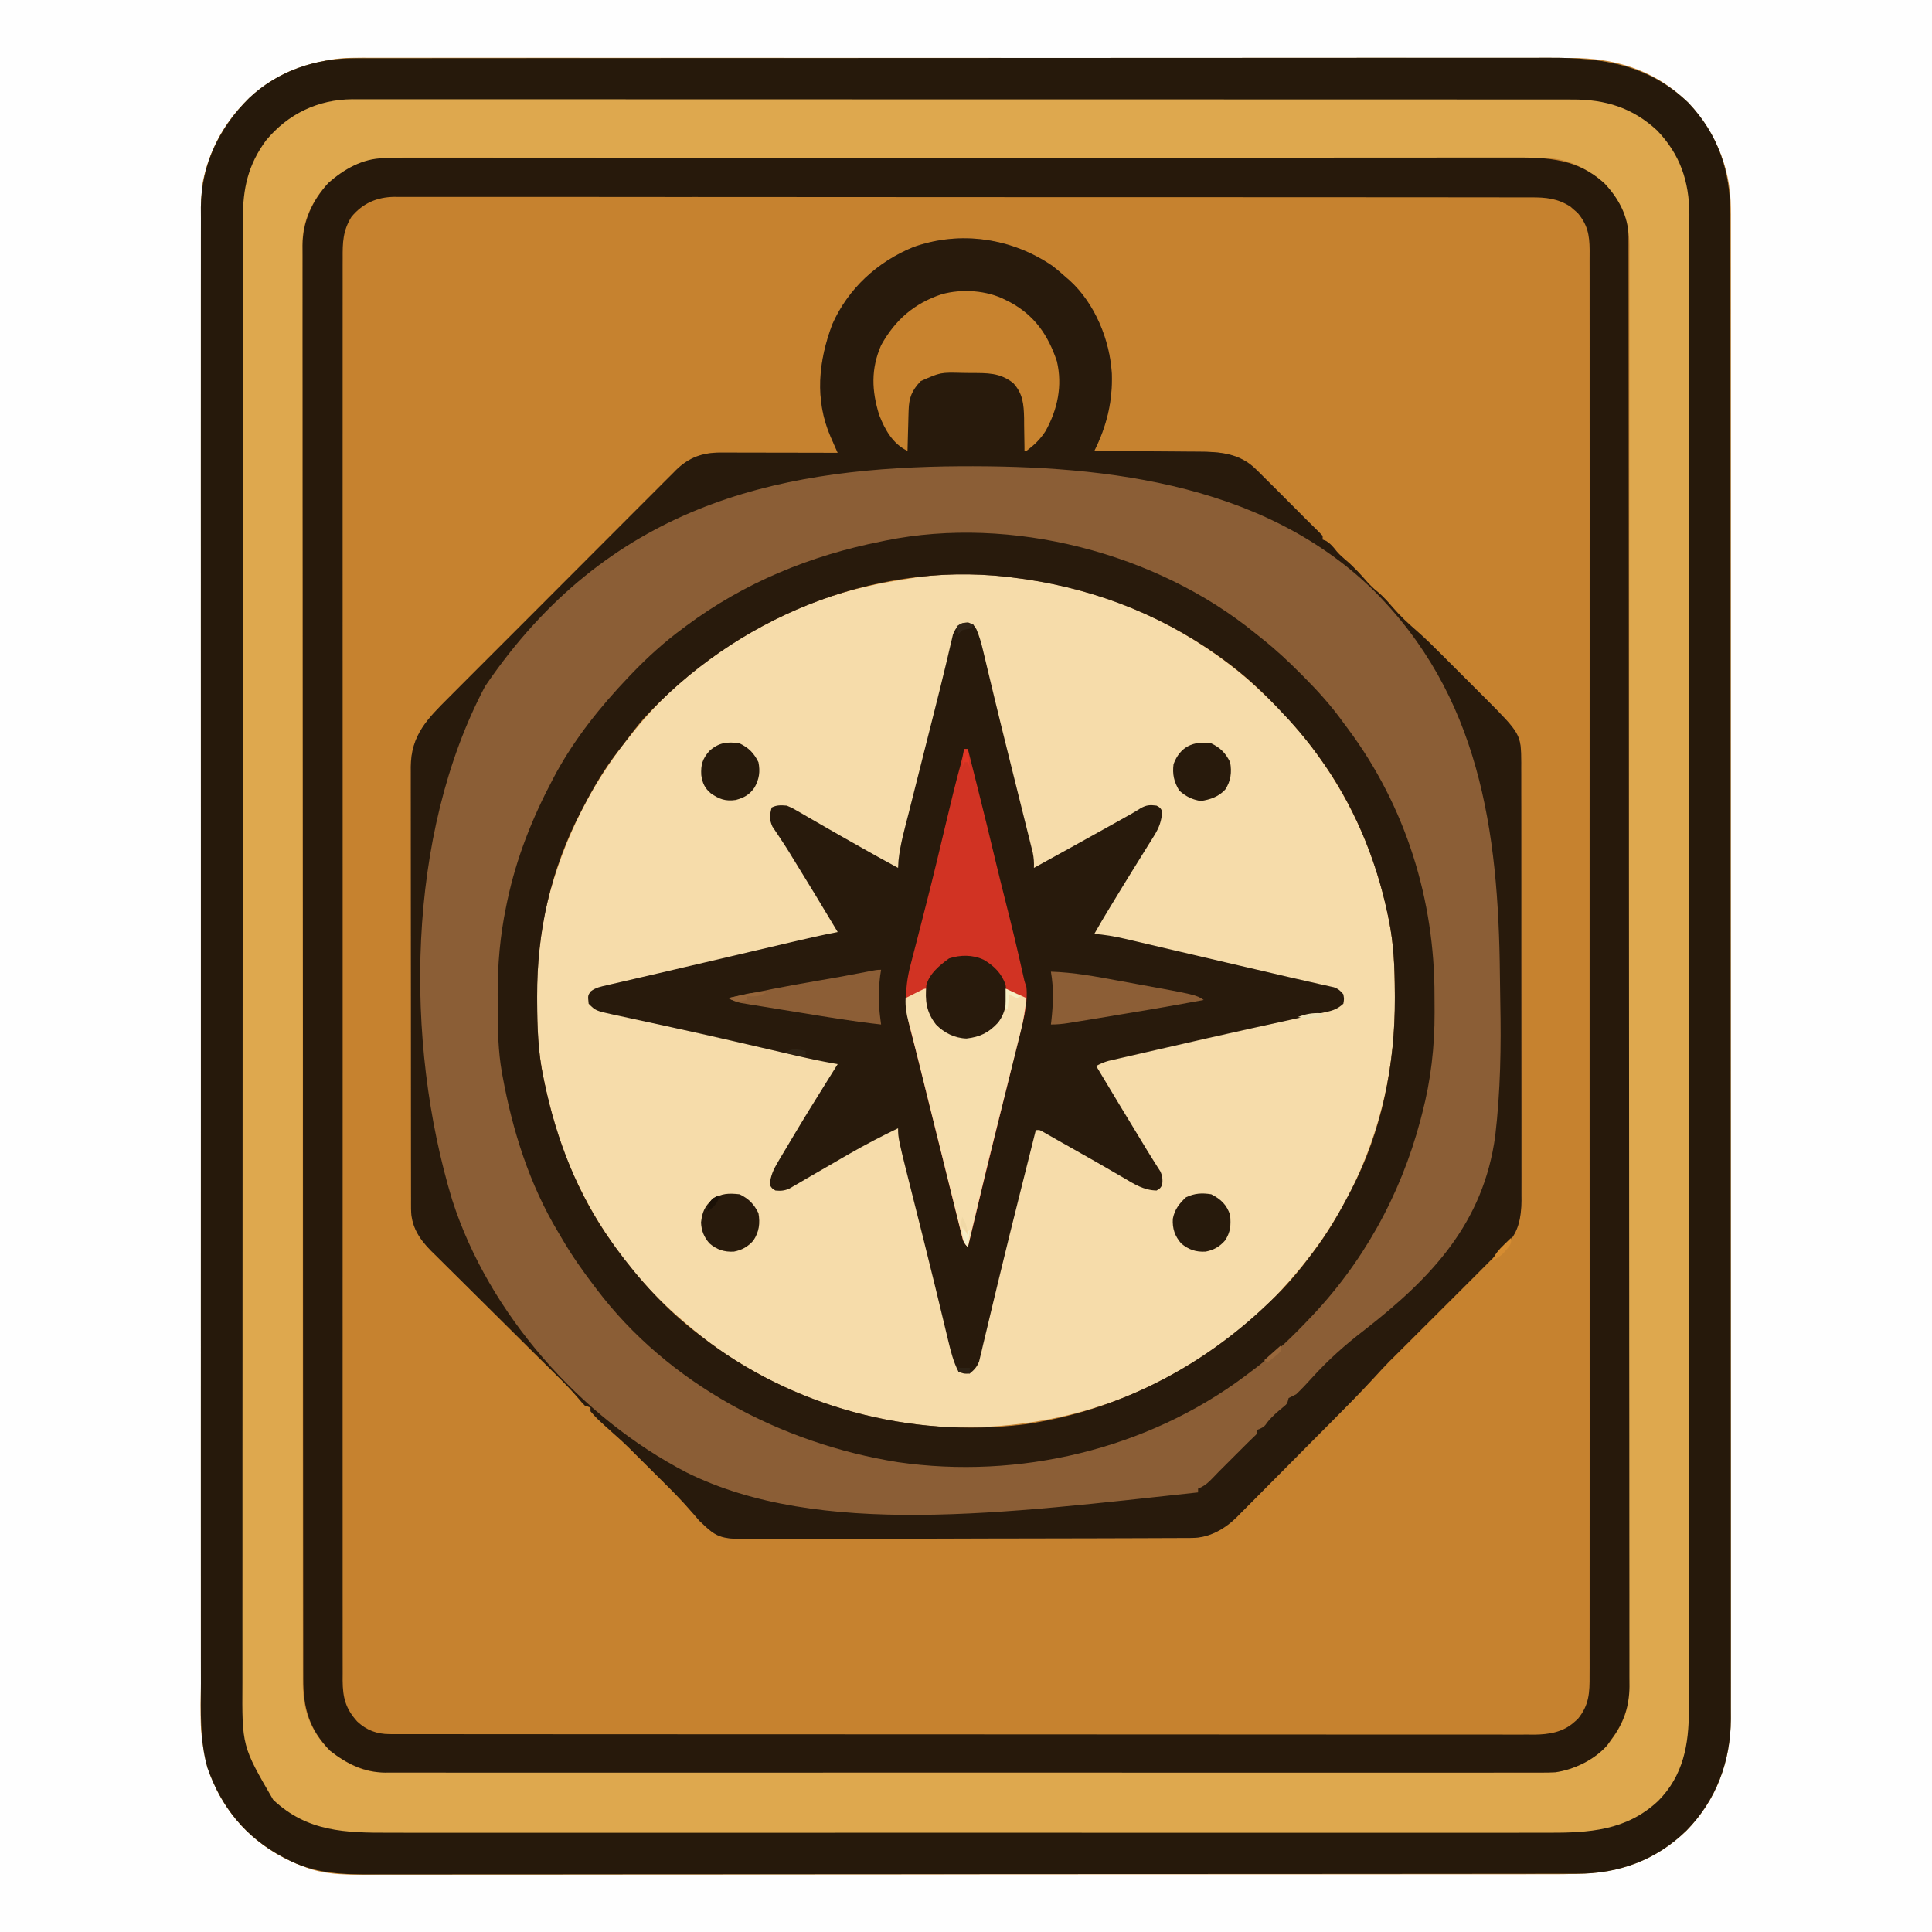 <?xml version="1.0" encoding="UTF-8"?>
<svg version="1.1" xmlns="http://www.w3.org/2000/svg" width="1024" height="1024">
<rect width="100%" height="100%" fill="#333333" stroke="none"/>
<path d="M0 0 C337.92 0 675.84 0 1024 0 C1024 337.92 1024 675.84 1024 1024 C686.08 1024 348.16 1024 0 1024 C0 686.08 0 348.16 0 0 Z " fill="#C6822F" transform="translate(0,0)"/>
<path d="M0 0 C337.92 0 675.84 0 1024 0 C1024 337.92 1024 675.84 1024 1024 C686.08 1024 348.16 1024 0 1024 C0 686.08 0 348.16 0 0 Z M154.75 37.25 C153.745 37.706 153.745 37.706 152.72 38.17 C147.003 40.844 141.905 44.014 137 48 C135.757 49 135.757 49 134.488 50.02 C119.615 62.661 110.292 79.794 107 99 C106.911 100.96 106.873 102.923 106.871 104.885 C106.868 106.073 106.865 107.261 106.861 108.485 C106.863 109.789 106.864 111.093 106.866 112.436 C106.864 113.842 106.861 115.248 106.859 116.654 C106.852 120.535 106.852 124.415 106.853 128.296 C106.853 132.511 106.847 136.727 106.842 140.942 C106.832 149.311 106.828 157.68 106.826 166.048 C106.823 176.07 106.815 186.091 106.806 196.112 C106.785 220.337 106.774 244.562 106.766 268.787 C106.761 280.246 106.756 291.706 106.751 303.165 C106.733 342.39 106.718 381.614 106.711 420.839 C106.71 423.302 106.71 425.765 106.709 428.228 C106.709 429.449 106.709 430.67 106.708 431.929 C106.707 438.117 106.706 444.306 106.705 450.494 C106.705 451.722 106.704 452.95 106.704 454.216 C106.696 494.029 106.673 533.842 106.64 573.655 C106.606 615.744 106.586 657.832 106.583 699.921 C106.583 704.542 106.582 709.163 106.582 713.784 C106.581 714.922 106.581 716.059 106.581 717.232 C106.579 735.539 106.563 753.847 106.543 772.155 C106.522 790.56 106.517 808.966 106.526 827.372 C106.532 838.304 106.526 849.236 106.504 860.168 C106.49 867.477 106.492 874.785 106.504 882.094 C106.511 886.254 106.512 890.414 106.495 894.575 C106.016 922.343 106.016 922.343 114.75 948.375 C115.093 949.027 115.436 949.68 115.789 950.352 C126.866 970.889 144.025 984.127 166.146 991.105 C177.857 994.363 190.18 993.548 202.221 993.501 C204.996 993.503 207.771 993.511 210.546 993.518 C216.563 993.531 222.579 993.529 228.596 993.517 C237.543 993.5 246.49 993.505 255.438 993.515 C271.42 993.533 287.403 993.527 303.386 993.512 C317.372 993.499 331.358 993.494 345.344 993.496 C346.273 993.496 347.201 993.497 348.158 993.497 C351.928 993.497 355.697 993.498 359.467 993.499 C394.81 993.506 430.154 993.49 465.498 993.464 C496.885 993.441 528.271 993.436 559.658 993.446 C567.697 993.449 575.735 993.451 583.774 993.454 C584.763 993.454 585.753 993.454 586.773 993.455 C613.016 993.462 639.259 993.456 665.503 993.445 C668.327 993.444 671.151 993.443 673.976 993.442 C675.849 993.441 677.723 993.44 679.597 993.439 C693.573 993.434 707.55 993.435 721.527 993.439 C737.421 993.445 753.315 993.439 769.21 993.419 C778.101 993.408 786.992 993.405 795.883 993.414 C801.826 993.419 807.77 993.413 813.714 993.399 C817.097 993.391 820.48 993.389 823.863 993.397 C851.058 993.458 873.097 989.676 893.695 970.328 C910.902 952.947 917.164 932.384 917.131 908.34 C917.133 906.935 917.135 905.529 917.138 904.123 C917.143 900.252 917.143 896.382 917.141 892.511 C917.14 888.303 917.145 884.094 917.149 879.886 C917.157 871.536 917.159 863.186 917.16 854.836 C917.161 844.836 917.167 834.836 917.174 824.835 C917.19 800.665 917.196 776.495 917.201 752.324 C917.203 740.891 917.207 729.458 917.211 718.025 C917.223 678.891 917.234 639.758 917.238 600.624 C917.238 598.167 917.238 595.711 917.238 593.254 C917.238 590.791 917.239 588.329 917.239 585.866 C917.239 580.926 917.24 575.985 917.24 571.045 C917.24 569.82 917.24 568.595 917.241 567.333 C917.244 527.609 917.26 487.885 917.283 448.161 C917.308 406.167 917.322 364.172 917.323 322.178 C917.323 317.568 917.323 312.959 917.324 308.349 C917.324 306.647 917.324 306.647 917.324 304.91 C917.325 286.641 917.336 268.372 917.35 250.103 C917.365 231.742 917.368 213.382 917.36 195.021 C917.356 184.113 917.359 173.204 917.375 162.296 C917.385 155.007 917.384 147.718 917.374 140.43 C917.368 136.278 917.368 132.127 917.38 127.975 C917.392 124.192 917.389 120.409 917.376 116.626 C917.372 114.638 917.383 112.65 917.395 110.662 C917.259 87.244 908.368 68.476 892 52 C876.009 36.792 854.766 30.654 833.13 30.746 C831.993 30.742 830.855 30.739 829.683 30.736 C825.886 30.728 822.089 30.733 818.291 30.739 C815.536 30.737 812.78 30.732 810.024 30.728 C804.04 30.719 798.055 30.718 792.071 30.721 C783.172 30.727 774.273 30.72 765.374 30.712 C748.554 30.697 731.735 30.695 714.915 30.698 C701.926 30.699 688.938 30.698 675.949 30.693 C674.082 30.693 672.215 30.692 670.348 30.692 C667.535 30.691 664.721 30.69 661.908 30.689 C635.756 30.68 609.603 30.676 583.451 30.68 C582.465 30.68 581.479 30.681 580.464 30.681 C575.469 30.682 570.473 30.682 565.478 30.683 C563.99 30.684 563.99 30.684 562.472 30.684 C560.466 30.684 558.459 30.685 556.453 30.685 C525.235 30.69 494.016 30.682 462.797 30.664 C427.713 30.643 392.628 30.632 357.543 30.636 C353.802 30.637 350.06 30.637 346.319 30.637 C345.397 30.638 344.476 30.638 343.527 30.638 C329.626 30.639 315.725 30.632 301.824 30.622 C286.014 30.61 270.204 30.608 254.393 30.62 C245.549 30.627 236.705 30.625 227.861 30.612 C221.948 30.604 216.035 30.606 210.122 30.618 C206.757 30.624 203.392 30.624 200.026 30.614 C176.801 30.52 176.801 30.52 154.75 37.25 Z " fill="#FEFEFE" transform="translate(0,0)"/>
<path d="M0 0 C1.131 -0.002 2.262 -0.004 3.428 -0.006 C7.233 -0.012 11.039 -0.01 14.845 -0.009 C17.595 -0.011 20.345 -0.015 23.095 -0.018 C29.87 -0.026 36.646 -0.028 43.421 -0.028 C51.537 -0.029 59.652 -0.036 67.768 -0.043 C87.384 -0.059 106.999 -0.065 126.615 -0.069 C135.896 -0.072 145.177 -0.075 154.458 -0.079 C186.234 -0.092 218.01 -0.103 249.786 -0.106 C251.781 -0.106 253.775 -0.107 255.77 -0.107 C257.769 -0.107 259.768 -0.107 261.768 -0.107 C265.779 -0.108 269.79 -0.108 273.801 -0.109 C274.795 -0.109 275.789 -0.109 276.814 -0.109 C309.055 -0.113 341.295 -0.129 373.536 -0.152 C407.629 -0.177 441.723 -0.19 475.816 -0.192 C479.56 -0.192 483.304 -0.192 487.048 -0.192 C487.97 -0.192 488.892 -0.192 489.841 -0.192 C504.666 -0.193 519.49 -0.204 534.315 -0.219 C549.221 -0.233 564.127 -0.237 579.033 -0.229 C587.883 -0.224 596.734 -0.228 605.584 -0.244 C611.504 -0.254 617.424 -0.252 623.343 -0.242 C626.711 -0.237 630.079 -0.238 633.447 -0.249 C661.592 -0.335 685.546 3.413 706.626 23.569 C722.645 40.524 728.914 59.949 728.882 82.788 C728.884 84.194 728.886 85.599 728.889 87.005 C728.894 90.875 728.893 94.744 728.892 98.614 C728.891 102.822 728.896 107.029 728.9 111.236 C728.908 119.585 728.91 127.933 728.911 136.281 C728.912 146.279 728.918 156.278 728.925 166.276 C728.941 190.442 728.947 214.608 728.952 238.773 C728.954 250.205 728.958 261.636 728.962 273.068 C728.974 312.197 728.985 351.326 728.989 390.456 C728.989 392.912 728.989 395.368 728.989 397.825 C728.989 400.287 728.99 402.75 728.99 405.212 C728.99 410.152 728.991 415.092 728.991 420.032 C728.991 421.257 728.991 422.481 728.992 423.743 C728.995 463.46 729.011 503.177 729.034 542.894 C729.059 584.883 729.073 626.871 729.074 668.86 C729.074 673.469 729.074 678.078 729.075 682.687 C729.075 683.822 729.075 684.957 729.075 686.126 C729.076 704.391 729.087 722.657 729.101 740.922 C729.116 759.28 729.119 777.639 729.111 795.997 C729.107 806.903 729.11 817.809 729.126 828.715 C729.136 836.003 729.135 843.291 729.125 850.58 C729.119 854.73 729.119 858.881 729.131 863.031 C729.143 866.815 729.14 870.598 729.127 874.381 C729.123 876.367 729.134 878.353 729.146 880.339 C729.017 902.654 721.442 923.205 705.704 939.307 C689.645 955.031 669.783 962.297 647.56 962.266 C645.854 962.269 645.854 962.269 644.114 962.273 C640.282 962.279 636.451 962.279 632.619 962.279 C629.852 962.281 627.086 962.286 624.32 962.29 C617.5 962.299 610.68 962.303 603.861 962.305 C595.693 962.308 587.525 962.317 579.357 962.326 C559.615 962.347 539.872 962.357 520.129 962.366 C510.789 962.37 501.449 962.375 492.108 962.38 C460.133 962.398 428.157 962.413 396.182 962.421 C394.174 962.421 392.167 962.422 390.16 962.422 C389.164 962.422 388.169 962.423 387.143 962.423 C382.1 962.424 377.056 962.425 372.013 962.427 C371.012 962.427 370.011 962.427 368.98 962.427 C336.532 962.435 304.083 962.459 271.635 962.491 C237.326 962.525 203.017 962.545 168.708 962.548 C164.941 962.549 161.174 962.549 157.407 962.55 C156.479 962.55 155.552 962.55 154.596 962.55 C139.675 962.553 124.755 962.568 109.834 962.589 C94.833 962.609 79.832 962.614 64.83 962.605 C55.922 962.6 47.013 962.606 38.105 962.627 C32.148 962.641 26.191 962.64 20.234 962.627 C16.844 962.62 13.454 962.622 10.064 962.637 C-6.558 962.705 -21.512 962.379 -36.499 954.381 C-37.16 954.039 -37.822 953.696 -38.503 953.342 C-58.085 942.924 -71.13 926.882 -78.32 906.025 C-82.436 891.408 -81.815 876.406 -81.763 861.356 C-81.753 857.136 -81.766 852.917 -81.776 848.697 C-81.79 841.315 -81.79 833.932 -81.78 826.549 C-81.765 815.571 -81.772 804.593 -81.785 793.614 C-81.806 774.004 -81.804 754.394 -81.792 734.784 C-81.782 717.624 -81.78 700.465 -81.784 683.305 C-81.785 682.166 -81.785 681.027 -81.785 679.853 C-81.786 675.229 -81.788 670.606 -81.789 665.982 C-81.801 622.625 -81.79 579.267 -81.769 535.91 C-81.75 497.4 -81.751 458.89 -81.771 420.38 C-81.792 377.098 -81.8 333.816 -81.788 290.535 C-81.787 285.92 -81.786 281.305 -81.784 276.691 C-81.784 275.554 -81.784 274.418 -81.783 273.248 C-81.779 256.098 -81.784 238.949 -81.794 221.799 C-81.806 202.299 -81.803 182.799 -81.781 163.298 C-81.769 152.388 -81.769 141.478 -81.784 130.567 C-81.793 123.276 -81.787 115.985 -81.77 108.694 C-81.76 104.542 -81.757 100.391 -81.771 96.239 C-81.784 92.454 -81.779 88.67 -81.759 84.885 C-81.753 82.899 -81.766 80.913 -81.781 78.927 C-81.595 56.449 -72.112 36.861 -56.249 21.131 C-40.966 6.624 -20.721 -0.035 0 0 Z M-10.249 63.131 C-11.115 63.709 -11.982 64.286 -12.874 64.881 C-21.232 72.8 -27.306 84.057 -27.875 95.629 C-27.9 98.02 -27.899 100.412 -27.875 102.803 C-27.88 104.149 -27.887 105.494 -27.897 106.84 C-27.915 110.521 -27.903 114.201 -27.885 117.882 C-27.872 121.892 -27.887 125.903 -27.899 129.914 C-27.915 136.938 -27.913 143.961 -27.899 150.985 C-27.878 161.43 -27.885 171.875 -27.898 182.319 C-27.921 200.975 -27.915 219.63 -27.897 238.285 C-27.881 254.61 -27.875 270.936 -27.879 287.261 C-27.879 288.344 -27.88 289.427 -27.88 290.543 C-27.881 294.939 -27.882 299.335 -27.883 303.731 C-27.893 344.968 -27.875 386.206 -27.843 427.443 C-27.815 464.079 -27.81 500.715 -27.825 537.352 C-27.829 546.733 -27.833 556.115 -27.837 565.496 C-27.837 566.651 -27.838 567.806 -27.838 568.996 C-27.849 599.61 -27.842 630.224 -27.829 660.838 C-27.827 664.132 -27.826 667.426 -27.825 670.72 C-27.824 672.905 -27.823 675.09 -27.822 677.276 C-27.815 693.591 -27.818 709.906 -27.825 726.221 C-27.833 744.772 -27.826 763.323 -27.801 781.875 C-27.787 792.257 -27.784 802.639 -27.797 813.021 C-27.804 819.956 -27.797 826.892 -27.778 833.827 C-27.768 837.778 -27.763 841.729 -27.777 845.68 C-27.789 849.28 -27.783 852.878 -27.762 856.477 C-27.755 858.372 -27.769 860.266 -27.783 862.161 C-27.668 874.995 -23.998 885.623 -15.249 895.131 C-7.46 901.877 1.658 908.25 12.281 908.26 C13.192 908.264 14.102 908.267 15.041 908.27 C16.039 908.269 17.038 908.267 18.067 908.266 C19.667 908.269 19.667 908.269 21.299 908.273 C24.904 908.279 28.509 908.279 32.113 908.279 C34.712 908.282 37.31 908.286 39.908 908.29 C46.32 908.299 52.732 908.303 59.143 908.305 C66.821 908.308 74.499 908.317 82.177 908.326 C100.736 908.347 119.295 908.357 137.854 908.366 C146.633 908.37 155.411 908.375 164.19 908.38 C194.235 908.398 224.281 908.413 254.326 908.421 C256.213 908.421 258.099 908.422 259.986 908.422 C260.921 908.422 261.857 908.423 262.821 908.423 C267.561 908.424 272.301 908.425 277.041 908.427 C277.981 908.427 278.922 908.427 279.891 908.427 C310.392 908.435 340.893 908.459 371.394 908.491 C403.636 908.525 435.877 908.545 468.119 908.548 C471.658 908.549 475.197 908.549 478.736 908.55 C479.608 908.55 480.479 908.55 481.377 908.55 C495.404 908.553 509.431 908.568 523.458 908.589 C537.556 908.609 551.655 908.614 565.754 908.605 C574.13 908.6 582.506 908.606 590.882 908.627 C597.136 908.643 603.391 908.637 609.645 908.623 C612.176 908.62 614.706 908.625 617.236 908.637 C620.676 908.652 624.115 908.642 627.554 908.626 C628.536 908.637 629.519 908.647 630.531 908.657 C642.688 908.536 654.417 903.454 663.044 894.842 C669.462 887.257 674.871 877.863 674.881 867.747 C674.884 866.62 674.888 865.492 674.892 864.331 C674.89 863.085 674.889 861.839 674.888 860.555 C674.89 859.218 674.893 857.881 674.896 856.545 C674.903 852.847 674.904 849.15 674.904 845.453 C674.905 841.44 674.912 837.426 674.918 833.413 C674.929 825.442 674.935 817.471 674.939 809.5 C674.944 799.957 674.955 790.413 674.965 780.87 C674.991 757.799 675.006 734.728 675.019 711.657 C675.023 704.016 675.028 696.375 675.032 688.735 C675.058 648.122 675.08 607.509 675.092 566.896 C675.095 557.483 675.098 548.071 675.101 538.658 C675.101 537.489 675.102 536.319 675.102 535.115 C675.114 497.2 675.145 459.286 675.187 421.371 C675.23 382.403 675.256 343.436 675.262 304.468 C675.262 298.965 675.263 293.462 675.264 287.959 C675.264 286.876 675.265 285.793 675.265 284.677 C675.268 267.24 675.289 249.804 675.315 232.368 C675.341 214.842 675.349 197.317 675.338 179.791 C675.332 169.378 675.34 158.965 675.368 148.552 C675.385 141.595 675.384 134.637 675.368 127.68 C675.36 123.716 675.359 119.754 675.381 115.79 C675.401 112.179 675.397 108.568 675.375 104.957 C675.369 103.058 675.388 101.16 675.408 99.261 C675.279 86.33 670.968 75.301 661.751 66.131 C652.957 58.535 642.982 53.014 631.136 53.003 C630.232 52.999 629.328 52.996 628.397 52.993 C627.411 52.994 626.424 52.996 625.408 52.997 C624.351 52.995 623.294 52.993 622.204 52.99 C618.637 52.983 615.07 52.984 611.503 52.984 C608.929 52.981 606.355 52.977 603.782 52.973 C597.435 52.964 591.088 52.96 584.741 52.958 C577.139 52.955 569.538 52.946 561.937 52.937 C543.564 52.916 525.191 52.906 506.818 52.897 C498.126 52.893 489.435 52.888 480.743 52.882 C450.993 52.864 421.243 52.849 391.492 52.842 C389.625 52.842 387.757 52.841 385.889 52.841 C384.5 52.84 384.5 52.84 383.082 52.84 C378.39 52.839 373.697 52.837 369.004 52.836 C368.073 52.836 367.142 52.836 366.182 52.836 C335.986 52.828 305.789 52.804 275.593 52.772 C243.669 52.737 211.746 52.718 179.822 52.714 C176.318 52.714 172.813 52.714 169.309 52.713 C168.014 52.713 168.014 52.713 166.694 52.713 C152.807 52.71 138.921 52.695 125.035 52.674 C111.076 52.654 97.118 52.648 83.159 52.658 C74.868 52.663 66.576 52.657 58.285 52.635 C52.092 52.62 45.899 52.626 39.705 52.64 C37.201 52.642 34.697 52.638 32.193 52.626 C15.743 52.553 3.31 52.913 -10.249 63.131 Z " fill="#DEA84E" transform="translate(188.249,30.869)"/>
<path d="M0 0 C3.045 2.748 6.028 5.545 8.984 8.387 C9.579 8.954 10.174 9.521 10.786 10.106 C43.163 41.156 65.525 82.257 73.984 126.387 C74.209 127.497 74.209 127.497 74.438 128.63 C76.991 141.765 77.274 154.866 77.297 168.199 C77.3 169.022 77.304 169.845 77.308 170.692 C77.432 223.721 58.66 275.241 23.984 315.387 C23.204 316.297 22.425 317.207 21.621 318.145 C19.455 320.607 17.241 323.007 14.984 325.387 C14.516 325.882 14.048 326.378 13.565 326.889 C6.14 334.69 -1.639 341.668 -10.28 348.096 C-11.411 348.937 -12.537 349.784 -13.657 350.639 C-61.496 387.118 -122.921 401.674 -182.212 393.865 C-222.107 387.887 -261.842 371.133 -293.016 345.387 C-293.572 344.932 -294.128 344.478 -294.701 344.009 C-307.671 333.356 -319.857 321.79 -330.016 308.387 C-330.504 307.748 -330.992 307.109 -331.495 306.451 C-339.727 295.614 -346.823 284.502 -353.016 272.387 C-353.407 271.628 -353.799 270.869 -354.203 270.087 C-363.906 251.097 -369.965 231.284 -374.016 210.387 C-374.181 209.579 -374.346 208.771 -374.516 207.938 C-379.565 182.408 -379.802 151.8 -374.016 126.387 C-373.71 125.018 -373.71 125.018 -373.397 123.621 C-365.428 88.913 -350.439 57.076 -328.016 29.387 C-327.599 28.867 -327.182 28.347 -326.752 27.812 C-315.848 14.273 -303.719 1.98 -289.719 -8.354 C-288.055 -9.584 -286.41 -10.835 -284.766 -12.09 C-255.542 -34.027 -220.41 -47.861 -184.382 -53.255 C-182.299 -53.57 -180.223 -53.928 -178.148 -54.293 C-115.269 -64.164 -47.489 -41.153 0 0 Z " fill="#F6DCAA" transform="translate(662.016,360.613)"/>
<path d="M0 0 C2.436 1.898 4.739 3.869 7.02 5.949 C7.628 6.466 8.236 6.983 8.863 7.516 C22.336 19.733 30.323 39.262 31.305 57.125 C31.769 71.754 28.574 84.841 22.02 97.949 C22.86 97.953 23.7 97.957 24.565 97.96 C32.523 97.998 40.481 98.055 48.439 98.133 C52.529 98.172 56.619 98.205 60.71 98.22 C64.665 98.235 68.62 98.27 72.575 98.318 C74.076 98.332 75.577 98.34 77.078 98.341 C88.501 98.354 99.06 99.172 107.582 107.574 C108.053 108.03 108.524 108.486 109.01 108.956 C110.699 110.602 112.358 112.275 114.02 113.949 C115.547 115.466 117.076 116.981 118.605 118.496 C122.462 122.327 126.299 126.178 130.126 130.039 C134.438 134.395 134.438 134.395 138.82 138.68 C140.258 140.065 141.64 141.506 143.02 142.949 C143.02 143.609 143.02 144.269 143.02 144.949 C143.576 145.155 144.133 145.362 144.707 145.574 C147.272 147.099 148.717 148.938 150.551 151.258 C152.161 153.112 153.889 154.621 155.77 156.199 C159.889 159.697 163.362 163.616 166.926 167.668 C168.602 169.494 170.206 171.048 172.145 172.574 C175.224 175.118 177.649 177.88 180.238 180.906 C184.081 185.313 188.248 189.322 192.689 193.119 C197.274 197.114 201.574 201.36 205.867 205.664 C207.09 206.886 207.09 206.886 208.338 208.132 C210.052 209.845 211.763 211.558 213.474 213.273 C216.075 215.879 218.681 218.48 221.287 221.08 C222.96 222.754 224.632 224.427 226.305 226.102 C227.075 226.87 227.845 227.637 228.638 228.429 C248.19 248.064 248.19 248.064 248.292 263.271 C248.288 264.205 248.284 265.139 248.28 266.101 C248.284 267.108 248.288 268.116 248.292 269.154 C248.302 272.522 248.298 275.891 248.294 279.259 C248.299 281.677 248.304 284.096 248.31 286.514 C248.322 292.396 248.324 298.279 248.322 304.162 C248.32 308.945 248.322 313.729 248.326 318.513 C248.327 319.195 248.327 319.876 248.328 320.579 C248.329 321.964 248.33 323.349 248.332 324.734 C248.342 337.714 248.34 350.695 248.334 363.676 C248.329 375.538 248.34 387.4 248.359 399.263 C248.379 411.456 248.387 423.649 248.383 435.842 C248.381 442.682 248.384 449.522 248.398 456.362 C248.411 462.797 248.408 469.231 248.395 475.665 C248.393 478.023 248.396 480.381 248.404 482.74 C248.415 485.966 248.406 489.191 248.394 492.417 C248.401 493.344 248.409 494.271 248.416 495.226 C248.348 503.466 247.107 511.7 241.128 517.772 C240.328 518.6 239.529 519.428 238.705 520.281 C237.819 521.161 236.933 522.042 236.02 522.949 C235.054 523.933 234.089 524.918 233.126 525.905 C229.871 529.223 226.579 532.502 223.285 535.781 C222.077 536.988 220.868 538.195 219.66 539.402 C216.508 542.55 213.353 545.696 210.197 548.84 C206.986 552.041 203.778 555.244 200.57 558.447 C195.393 563.616 190.214 568.783 185.032 573.948 C183.694 575.281 182.357 576.615 181.02 577.949 C180.19 578.768 179.361 579.587 178.507 580.43 C175.845 583.126 173.291 585.907 170.743 588.709 C163.19 596.945 155.324 604.867 147.449 612.793 C146.678 613.569 145.908 614.345 145.113 615.145 C141.046 619.239 136.975 623.329 132.902 627.417 C129.553 630.779 126.212 634.149 122.876 637.524 C118.815 641.635 114.741 645.734 110.658 649.824 C109.116 651.373 107.578 652.926 106.044 654.484 C103.899 656.661 101.738 658.821 99.574 660.979 C98.955 661.613 98.337 662.248 97.7 662.902 C91.131 669.381 83.049 674.053 73.657 674.089 C72.785 674.095 71.914 674.1 71.016 674.106 C70.063 674.107 69.11 674.109 68.128 674.11 C67.112 674.115 66.097 674.12 65.05 674.125 C61.636 674.141 58.221 674.15 54.807 674.158 C52.362 674.167 49.918 674.177 47.474 674.188 C40.131 674.216 32.788 674.236 25.445 674.253 C23.37 674.258 21.295 674.263 19.219 674.268 C6.321 674.299 -6.577 674.325 -19.475 674.342 C-22.462 674.346 -25.448 674.35 -28.435 674.354 C-29.177 674.355 -29.919 674.356 -30.684 674.357 C-42.697 674.374 -54.71 674.415 -66.723 674.466 C-79.067 674.518 -91.411 674.547 -103.756 674.554 C-110.682 674.559 -117.609 674.574 -124.535 674.614 C-131.055 674.652 -137.575 674.659 -144.096 674.646 C-146.484 674.646 -148.872 674.656 -151.26 674.678 C-176.877 674.896 -176.877 674.896 -187.371 664.926 C-188.341 663.823 -189.293 662.705 -190.23 661.574 C-191.385 660.262 -192.546 658.955 -193.711 657.652 C-194.688 656.557 -194.688 656.557 -195.685 655.439 C-200.474 650.244 -205.53 645.303 -210.543 640.324 C-211.601 639.27 -212.66 638.217 -213.718 637.163 C-215.621 635.268 -217.526 633.374 -219.432 631.482 C-221.179 629.746 -222.921 628.005 -224.659 626.26 C-226.968 623.962 -229.352 621.794 -231.793 619.637 C-241.759 610.702 -241.759 610.702 -244.98 606.949 C-244.98 606.289 -244.98 605.629 -244.98 604.949 C-245.97 604.619 -246.96 604.289 -247.98 603.949 C-249.521 602.387 -249.521 602.387 -251.163 600.395 C-254.918 595.973 -258.927 591.895 -263.055 587.824 C-263.83 587.056 -264.605 586.287 -265.404 585.495 C-267.073 583.84 -268.743 582.186 -270.414 580.532 C-273.061 577.912 -275.704 575.287 -278.346 572.66 C-285.851 565.197 -293.359 557.737 -300.884 550.293 C-305.497 545.728 -310.101 541.153 -314.699 536.571 C-316.448 534.833 -318.2 533.097 -319.956 531.366 C-322.411 528.945 -324.854 526.511 -327.294 524.074 C-328.016 523.367 -328.739 522.661 -329.484 521.933 C-335.82 515.558 -340.1 508.839 -340.109 499.638 C-340.112 498.778 -340.116 497.918 -340.119 497.032 C-340.117 496.092 -340.116 495.151 -340.114 494.183 C-340.116 493.181 -340.119 492.178 -340.121 491.146 C-340.127 487.777 -340.127 484.409 -340.126 481.04 C-340.129 478.629 -340.132 476.218 -340.136 473.806 C-340.144 467.93 -340.147 462.054 -340.148 456.177 C-340.148 451.4 -340.15 446.622 -340.153 441.844 C-340.162 428.296 -340.167 414.747 -340.166 401.198 C-340.166 400.467 -340.166 399.737 -340.166 398.984 C-340.166 398.253 -340.166 397.522 -340.166 396.768 C-340.165 384.921 -340.175 373.073 -340.189 361.226 C-340.203 349.058 -340.21 336.89 -340.209 324.721 C-340.209 317.891 -340.212 311.061 -340.222 304.231 C-340.233 297.806 -340.232 291.381 -340.225 284.956 C-340.224 282.598 -340.226 280.241 -340.232 277.883 C-340.24 274.663 -340.235 271.444 -340.228 268.223 C-340.235 266.827 -340.235 266.827 -340.243 265.402 C-340.154 248.462 -331.269 239.79 -319.872 228.437 C-318.524 227.083 -317.177 225.729 -315.83 224.374 C-312.184 220.71 -308.528 217.056 -304.871 213.404 C-301.814 210.35 -298.761 207.291 -295.709 204.233 C-288.507 197.017 -281.297 189.809 -274.083 182.605 C-266.647 175.182 -259.225 167.745 -251.808 160.302 C-245.432 153.903 -239.047 147.512 -232.656 141.127 C-228.843 137.317 -225.033 133.505 -221.231 129.685 C-217.655 126.094 -214.07 122.513 -210.477 118.939 C-209.163 117.628 -207.852 116.314 -206.545 114.996 C-204.755 113.193 -202.953 111.403 -201.148 109.615 C-200.638 109.096 -200.127 108.576 -199.602 108.04 C-192.815 101.388 -185.599 98.819 -176.192 98.836 C-175.182 98.835 -175.182 98.835 -174.151 98.835 C-171.933 98.836 -169.714 98.844 -167.496 98.852 C-165.955 98.853 -164.414 98.855 -162.872 98.856 C-158.821 98.86 -154.771 98.869 -150.72 98.881 C-146.584 98.891 -142.448 98.895 -138.312 98.9 C-130.202 98.911 -122.091 98.928 -113.98 98.949 C-114.392 98.023 -114.803 97.098 -115.227 96.144 C-115.773 94.898 -116.318 93.652 -116.863 92.406 C-117.134 91.8 -117.404 91.193 -117.683 90.568 C-126.252 70.881 -124.193 50.341 -116.793 30.762 C-108.409 11.892 -92.973 -2.233 -73.98 -10.051 C-49.072 -19 -21.652 -14.898 0 0 Z M-216.98 239.949 C-220.359 243.883 -223.509 247.988 -226.617 252.137 C-227.982 253.951 -229.37 255.745 -230.762 257.539 C-237.868 266.815 -243.624 276.577 -248.98 286.949 C-249.556 288.046 -249.556 288.046 -250.144 289.166 C-266.057 319.764 -273.441 352.771 -273.293 387.074 C-273.291 387.978 -273.289 388.881 -273.286 389.812 C-273.235 403.393 -272.795 416.619 -269.98 429.949 C-269.776 430.937 -269.572 431.925 -269.362 432.942 C-262.972 463.145 -251.949 491.667 -233.98 516.949 C-233.233 518.009 -232.485 519.068 -231.715 520.16 C-219.273 537.211 -204.779 553.117 -187.98 565.949 C-187.444 566.367 -186.908 566.785 -186.355 567.216 C-138.11 604.71 -75.71 621.301 -15.168 613.949 C33.786 606.928 78.551 584.009 114.02 549.949 C114.534 549.462 115.049 548.975 115.579 548.473 C123.565 540.89 130.441 532.771 137.02 523.949 C137.657 523.111 137.657 523.111 138.308 522.255 C145.565 512.696 151.482 502.586 157.02 491.949 C157.549 490.947 157.549 490.947 158.089 489.925 C174.494 458.529 181.493 422.955 181.332 387.762 C181.33 386.908 181.328 386.055 181.326 385.176 C181.272 371.903 180.761 358.977 178.02 345.949 C177.729 344.544 177.729 344.544 177.434 343.11 C171.054 313.174 159.088 284.736 141.02 259.949 C140.615 259.391 140.211 258.833 139.794 258.257 C133.753 249.984 127.118 242.333 120.02 234.949 C119.166 234.055 119.166 234.055 118.296 233.143 C109.772 224.254 100.972 216.207 91.02 208.949 C89.974 208.182 88.929 207.415 87.852 206.625 C55.126 183.331 17.871 169.638 -21.98 164.949 C-22.741 164.856 -23.501 164.762 -24.285 164.666 C-96.178 156.549 -168.653 187.058 -216.98 239.949 Z " fill="#8B5E36" transform="translate(557.98,141.051)"/>
<path d="M0 0 C1.131 -0.002 2.262 -0.004 3.428 -0.006 C7.233 -0.012 11.039 -0.01 14.845 -0.009 C17.595 -0.011 20.345 -0.015 23.095 -0.018 C29.87 -0.026 36.646 -0.028 43.421 -0.028 C51.537 -0.029 59.652 -0.036 67.768 -0.043 C87.384 -0.059 106.999 -0.065 126.615 -0.069 C135.896 -0.072 145.177 -0.075 154.458 -0.079 C186.234 -0.092 218.01 -0.103 249.786 -0.106 C251.781 -0.106 253.775 -0.107 255.77 -0.107 C257.769 -0.107 259.768 -0.107 261.768 -0.107 C265.779 -0.108 269.79 -0.108 273.801 -0.109 C274.795 -0.109 275.789 -0.109 276.814 -0.109 C309.055 -0.113 341.295 -0.129 373.536 -0.152 C407.629 -0.177 441.723 -0.19 475.816 -0.192 C479.56 -0.192 483.304 -0.192 487.048 -0.192 C487.97 -0.192 488.892 -0.192 489.841 -0.192 C504.666 -0.193 519.49 -0.204 534.315 -0.219 C549.221 -0.233 564.127 -0.237 579.033 -0.229 C587.883 -0.224 596.734 -0.228 605.584 -0.244 C611.504 -0.254 617.424 -0.252 623.343 -0.242 C626.711 -0.237 630.079 -0.238 633.447 -0.249 C661.592 -0.335 685.546 3.413 706.626 23.569 C722.645 40.524 728.914 59.949 728.882 82.788 C728.884 84.194 728.886 85.599 728.889 87.005 C728.894 90.875 728.893 94.744 728.892 98.614 C728.891 102.822 728.896 107.029 728.9 111.236 C728.908 119.585 728.91 127.933 728.911 136.281 C728.912 146.279 728.918 156.278 728.925 166.276 C728.941 190.442 728.947 214.608 728.952 238.773 C728.954 250.205 728.958 261.636 728.962 273.068 C728.974 312.197 728.985 351.326 728.989 390.456 C728.989 392.912 728.989 395.368 728.989 397.825 C728.989 400.287 728.99 402.75 728.99 405.212 C728.99 410.152 728.991 415.092 728.991 420.032 C728.991 421.257 728.991 422.481 728.992 423.743 C728.995 463.46 729.011 503.177 729.034 542.894 C729.059 584.883 729.073 626.871 729.074 668.86 C729.074 673.469 729.074 678.078 729.075 682.687 C729.075 683.822 729.075 684.957 729.075 686.126 C729.076 704.391 729.087 722.657 729.101 740.922 C729.116 759.28 729.119 777.639 729.111 795.997 C729.107 806.903 729.11 817.809 729.126 828.715 C729.136 836.003 729.135 843.291 729.125 850.58 C729.119 854.73 729.119 858.881 729.131 863.031 C729.143 866.815 729.14 870.598 729.127 874.381 C729.123 876.367 729.134 878.353 729.146 880.339 C729.017 902.654 721.442 923.205 705.704 939.307 C689.645 955.031 669.783 962.297 647.56 962.266 C645.854 962.269 645.854 962.269 644.114 962.273 C640.282 962.279 636.451 962.279 632.619 962.279 C629.852 962.281 627.086 962.286 624.32 962.29 C617.5 962.299 610.68 962.303 603.861 962.305 C595.693 962.308 587.525 962.317 579.357 962.326 C559.615 962.347 539.872 962.357 520.129 962.366 C510.789 962.37 501.449 962.375 492.108 962.38 C460.133 962.398 428.157 962.413 396.182 962.421 C394.174 962.421 392.167 962.422 390.16 962.422 C389.164 962.422 388.169 962.423 387.143 962.423 C382.1 962.424 377.056 962.425 372.013 962.427 C371.012 962.427 370.011 962.427 368.98 962.427 C336.532 962.435 304.083 962.459 271.635 962.491 C237.326 962.525 203.017 962.545 168.708 962.548 C164.941 962.549 161.174 962.549 157.407 962.55 C156.479 962.55 155.552 962.55 154.596 962.55 C139.675 962.553 124.755 962.568 109.834 962.589 C94.833 962.609 79.832 962.614 64.83 962.605 C55.922 962.6 47.013 962.606 38.105 962.627 C32.148 962.641 26.191 962.64 20.234 962.627 C16.844 962.62 13.454 962.622 10.064 962.637 C-6.558 962.705 -21.512 962.379 -36.499 954.381 C-37.16 954.039 -37.822 953.696 -38.503 953.342 C-58.085 942.924 -71.13 926.882 -78.32 906.025 C-82.436 891.408 -81.815 876.406 -81.763 861.356 C-81.753 857.136 -81.766 852.917 -81.776 848.697 C-81.79 841.315 -81.79 833.932 -81.78 826.549 C-81.765 815.571 -81.772 804.593 -81.785 793.614 C-81.806 774.004 -81.804 754.394 -81.792 734.784 C-81.782 717.624 -81.78 700.465 -81.784 683.305 C-81.785 682.166 -81.785 681.027 -81.785 679.853 C-81.786 675.229 -81.788 670.606 -81.789 665.982 C-81.801 622.625 -81.79 579.267 -81.769 535.91 C-81.75 497.4 -81.751 458.89 -81.771 420.38 C-81.792 377.098 -81.8 333.816 -81.788 290.535 C-81.787 285.92 -81.786 281.305 -81.784 276.691 C-81.784 275.554 -81.784 274.418 -81.783 273.248 C-81.779 256.098 -81.784 238.949 -81.794 221.799 C-81.806 202.299 -81.803 182.799 -81.781 163.298 C-81.769 152.388 -81.769 141.478 -81.784 130.567 C-81.793 123.276 -81.787 115.985 -81.77 108.694 C-81.76 104.542 -81.757 100.391 -81.771 96.239 C-81.784 92.454 -81.779 88.67 -81.759 84.885 C-81.753 82.899 -81.766 80.913 -81.781 78.927 C-81.595 56.449 -72.112 36.861 -56.249 21.131 C-40.966 6.624 -20.721 -0.035 0 0 Z M-47.245 43.542 C-56.801 56.509 -59.557 69.134 -59.506 84.969 C-59.509 86.37 -59.513 87.771 -59.517 89.171 C-59.526 93.018 -59.523 96.866 -59.518 100.713 C-59.515 104.899 -59.523 109.086 -59.53 113.272 C-59.541 120.609 -59.543 127.945 -59.541 135.282 C-59.538 146.192 -59.547 157.103 -59.557 168.013 C-59.576 188.633 -59.582 209.253 -59.583 229.874 C-59.584 245.798 -59.588 261.723 -59.595 277.647 C-59.596 282.23 -59.598 286.813 -59.6 291.396 C-59.6 292.536 -59.601 293.675 -59.601 294.849 C-59.614 326.901 -59.621 358.952 -59.621 391.003 C-59.621 392.212 -59.62 393.421 -59.62 394.666 C-59.62 400.792 -59.62 406.917 -59.62 413.043 C-59.62 414.259 -59.62 415.476 -59.62 416.729 C-59.62 419.19 -59.62 421.65 -59.62 424.11 C-59.618 462.384 -59.633 500.658 -59.661 538.931 C-59.691 581.929 -59.709 624.926 -59.707 667.923 C-59.707 672.508 -59.706 677.094 -59.706 681.679 C-59.706 682.808 -59.706 683.937 -59.706 685.1 C-59.706 703.266 -59.719 721.433 -59.736 739.599 C-59.753 757.859 -59.755 776.118 -59.742 794.378 C-59.735 805.224 -59.738 816.069 -59.758 826.915 C-59.77 834.164 -59.767 841.414 -59.753 848.663 C-59.745 852.791 -59.744 856.918 -59.76 861.045 C-59.982 894.611 -59.982 894.611 -43.444 923.069 C-25.292 940.123 -5.15 940.577 18.39 940.512 C21.126 940.514 23.862 940.52 26.598 940.527 C32.536 940.537 38.474 940.537 44.412 940.529 C53.242 940.518 62.073 940.524 70.903 940.533 C86.676 940.549 102.45 940.547 118.223 940.539 C132.027 940.531 145.832 940.529 159.636 940.533 C160.552 940.533 161.468 940.533 162.412 940.534 C166.132 940.535 169.851 940.535 173.571 940.536 C208.451 940.546 243.332 940.537 278.213 940.521 C309.191 940.507 340.168 940.508 371.145 940.523 C405.961 940.539 440.777 940.545 475.594 940.536 C479.306 940.535 483.019 940.534 486.732 940.533 C487.646 940.533 488.561 940.532 489.502 940.532 C503.296 940.529 517.09 940.533 530.883 940.54 C546.571 940.549 562.259 940.547 577.946 940.53 C586.722 940.522 595.497 940.521 604.272 940.532 C610.139 940.539 616.006 940.535 621.873 940.522 C625.212 940.515 628.551 940.514 631.89 940.523 C653.955 940.579 673.707 939.489 690.614 923.677 C703.96 910.234 706.907 893.74 706.882 875.547 C706.884 874.149 706.886 872.752 706.889 871.354 C706.894 867.507 706.893 863.659 706.892 859.811 C706.891 855.627 706.896 851.444 706.9 847.26 C706.908 838.96 706.91 830.659 706.911 822.358 C706.912 812.417 706.918 802.476 706.925 792.535 C706.941 768.507 706.947 744.48 706.952 720.453 C706.954 709.088 706.958 697.723 706.962 686.358 C706.974 647.458 706.985 608.559 706.989 569.659 C706.989 567.217 706.989 564.775 706.989 562.334 C706.989 559.886 706.99 557.438 706.99 554.99 C706.99 550.079 706.991 545.168 706.991 540.257 C706.991 539.04 706.991 537.822 706.992 536.568 C706.995 497.079 707.011 457.591 707.034 418.103 C707.059 376.358 707.073 334.614 707.074 292.87 C707.074 288.288 707.074 283.707 707.075 279.125 C707.075 277.433 707.075 277.433 707.075 275.706 C707.076 257.545 707.087 239.384 707.101 221.222 C707.116 202.971 707.119 184.721 707.111 166.47 C707.107 155.626 707.11 144.782 707.126 133.937 C707.136 126.693 707.135 119.448 707.125 112.203 C707.119 108.076 707.119 103.949 707.131 99.822 C707.143 96.062 707.14 92.302 707.127 88.542 C707.123 86.564 707.134 84.586 707.146 82.608 C707.045 65.266 702.25 50.999 690.13 38.346 C677.099 26.214 662.612 21.803 645.137 21.877 C644.003 21.874 642.869 21.871 641.701 21.867 C637.903 21.859 634.105 21.865 630.307 21.871 C627.556 21.869 624.805 21.864 622.053 21.859 C616.073 21.85 610.092 21.849 604.111 21.853 C595.217 21.858 586.323 21.852 577.43 21.844 C560.621 21.828 543.812 21.827 527.003 21.829 C514.024 21.831 501.044 21.829 488.064 21.825 C486.199 21.824 484.334 21.824 482.469 21.823 C479.659 21.822 476.848 21.821 474.038 21.82 C447.91 21.812 421.782 21.808 395.653 21.812 C394.668 21.812 393.684 21.812 392.669 21.812 C387.677 21.813 382.685 21.814 377.693 21.815 C376.702 21.815 375.71 21.815 374.689 21.815 C372.684 21.816 370.679 21.816 368.675 21.816 C337.476 21.822 306.278 21.814 275.08 21.795 C240.026 21.775 204.972 21.764 169.918 21.768 C166.181 21.768 162.443 21.769 158.705 21.769 C157.785 21.769 156.865 21.769 155.917 21.769 C142.024 21.77 128.132 21.764 114.24 21.753 C98.441 21.741 82.642 21.739 66.843 21.752 C58.002 21.759 49.162 21.757 40.322 21.743 C34.414 21.735 28.507 21.738 22.599 21.749 C19.235 21.756 15.871 21.755 12.507 21.745 C8.876 21.735 5.247 21.744 1.616 21.757 C0.063 21.746 0.063 21.746 -1.522 21.735 C-19.727 21.869 -35.608 29.49 -47.245 43.542 Z " fill="#26190B" transform="translate(188.249,30.869)"/>
<path d="M0 0 C0.902 -0.003 1.803 -0.007 2.732 -0.01 C3.72 -0.008 4.709 -0.007 5.727 -0.005 C6.783 -0.008 7.839 -0.01 8.927 -0.013 C12.495 -0.019 16.063 -0.019 19.632 -0.018 C22.204 -0.022 24.776 -0.025 27.348 -0.03 C33.695 -0.039 40.042 -0.043 46.389 -0.045 C53.99 -0.048 61.59 -0.057 69.191 -0.065 C87.564 -0.086 105.937 -0.097 124.31 -0.106 C133.002 -0.11 141.693 -0.115 150.385 -0.12 C180.135 -0.138 209.885 -0.153 239.635 -0.161 C241.503 -0.161 243.371 -0.162 245.239 -0.162 C246.629 -0.162 246.629 -0.162 248.047 -0.163 C252.74 -0.164 257.434 -0.165 262.127 -0.166 C263.524 -0.167 263.524 -0.167 264.95 -0.167 C295.146 -0.175 325.342 -0.198 355.538 -0.231 C387.46 -0.265 419.382 -0.285 451.305 -0.288 C454.809 -0.289 458.314 -0.289 461.819 -0.29 C463.114 -0.29 463.114 -0.29 464.434 -0.29 C478.32 -0.292 492.205 -0.308 506.09 -0.328 C520.05 -0.349 534.01 -0.354 547.969 -0.345 C556.261 -0.34 564.552 -0.345 572.843 -0.367 C579.038 -0.382 585.233 -0.377 591.428 -0.363 C593.931 -0.36 596.435 -0.365 598.938 -0.376 C617.207 -0.457 632.489 0.276 646.761 13.16 C654.222 20.96 659.63 30.727 659.641 41.639 C659.644 42.769 659.648 43.898 659.651 45.062 C659.649 46.928 659.649 46.928 659.648 48.831 C659.65 50.17 659.653 51.508 659.656 52.846 C659.663 56.542 659.664 60.239 659.664 63.936 C659.665 67.95 659.672 71.965 659.678 75.979 C659.689 83.95 659.695 91.921 659.699 99.892 C659.704 109.436 659.714 118.98 659.725 128.524 C659.751 151.595 659.766 174.666 659.779 197.737 C659.783 205.378 659.787 213.018 659.792 220.659 C659.817 261.272 659.839 301.885 659.852 342.498 C659.855 351.91 659.858 361.321 659.861 370.732 C659.861 371.902 659.861 373.071 659.862 374.276 C659.874 412.19 659.905 450.105 659.947 488.02 C659.989 526.989 660.016 565.958 660.021 604.927 C660.022 610.43 660.023 615.933 660.024 621.435 C660.024 622.518 660.024 623.601 660.025 624.717 C660.028 642.155 660.048 659.592 660.075 677.029 C660.101 694.553 660.109 712.078 660.098 729.602 C660.092 740.015 660.1 750.428 660.127 760.842 C660.145 767.798 660.144 774.754 660.128 781.711 C660.12 785.674 660.119 789.637 660.141 793.6 C660.16 797.211 660.156 800.82 660.135 804.431 C660.129 806.331 660.148 808.232 660.168 810.132 C660.062 820.688 656.943 829.686 650.511 838.129 C649.83 839.098 649.149 840.068 648.448 841.066 C641.857 848.746 630.751 854.139 620.797 855.5 C617.968 855.637 615.163 855.659 612.33 855.632 C611.255 855.638 610.18 855.644 609.073 855.65 C605.482 855.664 601.891 855.651 598.3 855.637 C595.695 855.641 593.09 855.648 590.485 855.656 C584.826 855.67 579.168 855.67 573.51 855.659 C565.096 855.644 556.682 855.652 548.268 855.664 C533.24 855.685 518.211 855.684 503.183 855.672 C490.032 855.662 476.881 855.659 463.73 855.664 C462.857 855.664 461.984 855.665 461.085 855.665 C457.543 855.666 454.001 855.668 450.459 855.669 C417.237 855.681 384.015 855.67 350.793 855.648 C321.28 855.629 291.766 855.631 262.253 855.65 C229.09 855.672 195.927 855.68 162.764 855.668 C159.229 855.667 155.693 855.665 152.158 855.664 C151.287 855.664 150.417 855.663 149.52 855.663 C136.377 855.659 123.234 855.664 110.09 855.674 C95.146 855.685 80.202 855.683 65.258 855.661 C56.895 855.649 48.532 855.648 40.169 855.663 C33.926 855.673 27.684 855.663 21.441 855.644 C18.914 855.639 16.387 855.641 13.861 855.651 C10.428 855.663 6.997 855.651 3.565 855.632 C2.582 855.642 1.599 855.651 0.586 855.661 C-10.401 855.541 -19.918 850.855 -28.489 844.129 C-39.565 832.756 -42.797 821.575 -42.749 806.073 C-42.752 804.733 -42.756 803.393 -42.761 802.053 C-42.771 798.365 -42.769 794.678 -42.765 790.99 C-42.763 786.98 -42.772 782.97 -42.779 778.96 C-42.791 771.931 -42.796 764.901 -42.795 757.871 C-42.794 747.417 -42.805 736.963 -42.817 726.51 C-42.842 705.665 -42.851 684.82 -42.856 663.975 C-42.856 662.356 -42.856 662.356 -42.857 660.704 C-42.857 659.622 -42.857 658.54 -42.858 657.425 C-42.861 645.441 -42.867 633.457 -42.874 621.473 C-42.893 585.284 -42.91 549.094 -42.913 512.904 C-42.913 511.746 -42.913 510.589 -42.913 509.396 C-42.913 504.704 -42.914 500.012 -42.914 495.32 C-42.914 491.789 -42.915 488.258 -42.915 484.726 C-42.915 483.559 -42.915 482.392 -42.915 481.19 C-42.918 444.521 -42.94 407.852 -42.976 371.183 C-43.017 329.997 -43.041 288.812 -43.041 247.626 C-43.041 243.235 -43.041 238.844 -43.042 234.453 C-43.042 233.372 -43.042 232.291 -43.042 231.177 C-43.043 213.77 -43.06 196.364 -43.083 178.957 C-43.106 161.466 -43.111 143.975 -43.096 126.483 C-43.088 116.09 -43.093 105.697 -43.119 95.304 C-43.135 88.361 -43.132 81.418 -43.115 74.475 C-43.106 70.519 -43.104 66.564 -43.125 62.608 C-43.144 59.005 -43.139 55.402 -43.117 51.799 C-43.11 49.902 -43.129 48.006 -43.148 46.109 C-43.017 33.307 -38.039 22.594 -29.489 13.129 C-21.349 5.878 -11.159 0.011 0 0 Z M-17.235 31.09 C-21.769 38.462 -21.916 44.549 -21.867 53.09 C-21.871 54.406 -21.876 55.722 -21.88 57.078 C-21.892 60.737 -21.885 64.395 -21.875 68.054 C-21.867 72.032 -21.877 76.011 -21.884 79.989 C-21.895 86.964 -21.895 93.938 -21.887 100.912 C-21.876 111.283 -21.882 121.654 -21.891 132.026 C-21.907 150.547 -21.905 169.068 -21.897 187.589 C-21.889 203.797 -21.887 220.006 -21.891 236.214 C-21.891 237.288 -21.891 238.362 -21.891 239.469 C-21.892 243.83 -21.893 248.191 -21.894 252.551 C-21.904 293.475 -21.895 334.398 -21.879 375.322 C-21.865 411.695 -21.866 448.069 -21.88 484.442 C-21.897 525.29 -21.903 566.138 -21.894 606.985 C-21.893 611.338 -21.892 615.691 -21.891 620.044 C-21.891 621.116 -21.89 622.188 -21.89 623.292 C-21.887 639.492 -21.891 655.691 -21.898 671.891 C-21.907 690.307 -21.905 708.723 -21.888 727.139 C-21.88 737.451 -21.879 747.763 -21.89 758.075 C-21.897 764.957 -21.893 771.84 -21.88 778.722 C-21.873 782.647 -21.87 786.572 -21.881 790.497 C-21.892 794.721 -21.881 798.944 -21.867 803.168 C-21.874 804.393 -21.881 805.617 -21.888 806.879 C-21.828 815.9 -20.302 821.766 -14.169 828.555 C-9.236 833.178 -3.728 835.252 2.966 835.256 C3.86 835.259 4.754 835.262 5.675 835.266 C7.145 835.263 7.145 835.263 8.645 835.26 C9.692 835.262 10.739 835.264 11.818 835.266 C15.355 835.272 18.893 835.271 22.431 835.269 C24.981 835.272 27.531 835.275 30.082 835.278 C36.374 835.285 42.667 835.288 48.96 835.289 C56.495 835.289 64.031 835.296 71.566 835.303 C89.78 835.319 107.994 835.325 126.207 835.33 C134.822 835.332 143.436 835.336 152.051 835.339 C181.532 835.352 211.014 835.363 240.496 835.366 C242.347 835.367 244.198 835.367 246.049 835.367 C247.904 835.367 249.76 835.367 251.615 835.368 C255.338 835.368 259.061 835.369 262.783 835.369 C264.168 835.369 264.168 835.369 265.58 835.369 C295.513 835.373 325.446 835.389 355.379 835.412 C387.018 835.437 418.656 835.451 450.295 835.452 C453.767 835.452 457.24 835.452 460.712 835.452 C461.994 835.452 461.994 835.452 463.303 835.453 C477.07 835.454 490.837 835.465 504.604 835.479 C518.438 835.494 532.272 835.497 546.106 835.489 C554.327 835.484 562.548 835.488 570.769 835.504 C576.905 835.515 583.04 835.51 589.176 835.499 C591.66 835.497 594.145 835.5 596.629 835.509 C600.002 835.52 603.374 835.513 606.747 835.501 C607.716 835.508 608.684 835.516 609.681 835.524 C617.37 835.464 624.925 834.258 630.823 828.941 C631.438 828.411 632.053 827.882 632.686 827.336 C638.814 819.923 639.085 813.309 639.014 804.016 C639.018 802.683 639.024 801.349 639.032 800.015 C639.047 796.349 639.038 792.684 639.025 789.018 C639.014 785.03 639.027 781.042 639.037 777.054 C639.052 770.064 639.051 763.074 639.041 756.085 C639.026 745.691 639.034 735.297 639.046 724.903 C639.067 706.341 639.065 687.778 639.054 669.216 C639.044 652.972 639.041 636.728 639.046 620.484 C639.046 619.407 639.047 618.33 639.047 617.22 C639.048 612.849 639.049 608.478 639.051 604.107 C639.063 563.089 639.052 522.071 639.03 481.053 C639.011 444.599 639.013 408.145 639.032 371.69 C639.054 330.748 639.062 289.806 639.05 248.864 C639.048 244.5 639.047 240.137 639.046 235.774 C639.046 234.7 639.045 233.625 639.045 232.518 C639.04 216.283 639.046 200.048 639.056 183.813 C639.067 165.355 639.064 146.898 639.043 128.441 C639.031 118.106 639.03 107.772 639.045 97.438 C639.054 90.54 639.049 83.642 639.031 76.743 C639.022 72.81 639.019 68.877 639.033 64.943 C639.046 61.365 639.04 57.787 639.02 54.208 C639.014 52.315 639.028 50.422 639.042 48.529 C638.972 40.555 637.916 35.171 632.651 28.922 C631.715 28.127 631.715 28.127 630.761 27.316 C630.147 26.774 629.533 26.231 628.901 25.672 C622.058 21.255 615.782 20.693 607.856 20.746 C606.274 20.738 606.274 20.738 604.66 20.731 C601.12 20.718 597.58 20.726 594.04 20.734 C591.479 20.73 588.918 20.723 586.357 20.716 C580.785 20.702 575.213 20.699 569.641 20.704 C561.356 20.711 553.071 20.7 544.785 20.687 C529.127 20.662 513.468 20.658 497.809 20.659 C485.718 20.661 473.627 20.657 461.536 20.649 C459.799 20.648 458.062 20.647 456.325 20.646 C455.463 20.646 454.601 20.645 453.713 20.645 C452.849 20.644 451.985 20.644 451.095 20.643 C450.23 20.643 449.365 20.642 448.473 20.642 C424.138 20.627 399.802 20.619 375.467 20.623 C374.549 20.624 373.632 20.624 372.686 20.624 C368.036 20.625 363.386 20.626 358.736 20.627 C357.812 20.627 356.889 20.627 355.937 20.627 C354.07 20.628 352.202 20.628 350.334 20.628 C321.271 20.634 292.208 20.619 263.145 20.587 C230.495 20.551 197.846 20.531 165.196 20.536 C161.715 20.537 158.234 20.537 154.753 20.538 C153.467 20.538 153.467 20.538 152.156 20.538 C139.214 20.539 126.272 20.527 113.33 20.508 C98.613 20.487 83.895 20.483 69.178 20.503 C60.942 20.513 52.706 20.51 44.469 20.486 C38.32 20.47 32.172 20.481 26.023 20.501 C23.535 20.505 21.046 20.501 18.558 20.487 C15.177 20.47 11.798 20.484 8.417 20.505 C6.966 20.487 6.966 20.487 5.485 20.468 C-3.762 20.59 -11.306 23.903 -17.235 31.09 Z " fill="#27190B" transform="translate(203.489,83.871)"/>
<path d="M0 0 C2.436 1.898 4.739 3.869 7.02 5.949 C7.628 6.466 8.236 6.983 8.863 7.516 C22.336 19.733 30.323 39.262 31.305 57.125 C31.769 71.754 28.574 84.841 22.02 97.949 C22.86 97.953 23.7 97.957 24.565 97.96 C32.523 97.998 40.481 98.055 48.439 98.133 C52.529 98.172 56.619 98.205 60.71 98.22 C64.665 98.235 68.62 98.27 72.575 98.318 C74.076 98.332 75.577 98.34 77.078 98.341 C88.501 98.354 99.06 99.172 107.582 107.574 C108.053 108.03 108.524 108.486 109.01 108.956 C110.699 110.602 112.358 112.275 114.02 113.949 C115.547 115.466 117.076 116.981 118.605 118.496 C122.462 122.327 126.299 126.178 130.126 130.039 C134.438 134.395 134.438 134.395 138.82 138.68 C140.258 140.065 141.64 141.506 143.02 142.949 C143.02 143.609 143.02 144.269 143.02 144.949 C143.576 145.155 144.133 145.362 144.707 145.574 C147.272 147.099 148.717 148.938 150.551 151.258 C152.161 153.112 153.889 154.621 155.77 156.199 C159.889 159.697 163.362 163.616 166.926 167.668 C168.602 169.494 170.206 171.048 172.145 172.574 C175.224 175.118 177.649 177.88 180.238 180.906 C184.081 185.313 188.248 189.322 192.689 193.119 C197.274 197.114 201.574 201.36 205.867 205.664 C207.09 206.886 207.09 206.886 208.338 208.132 C210.052 209.845 211.763 211.558 213.474 213.273 C216.075 215.879 218.681 218.48 221.287 221.08 C222.96 222.754 224.632 224.427 226.305 226.102 C227.075 226.87 227.845 227.637 228.638 228.429 C248.19 248.064 248.19 248.064 248.292 263.271 C248.288 264.205 248.284 265.139 248.28 266.101 C248.284 267.108 248.288 268.116 248.292 269.154 C248.302 272.522 248.298 275.891 248.294 279.259 C248.299 281.677 248.304 284.096 248.31 286.514 C248.322 292.396 248.324 298.279 248.322 304.162 C248.32 308.945 248.322 313.729 248.326 318.513 C248.327 319.195 248.327 319.876 248.328 320.579 C248.329 321.964 248.33 323.349 248.332 324.734 C248.342 337.714 248.34 350.695 248.334 363.676 C248.329 375.538 248.34 387.4 248.359 399.263 C248.379 411.456 248.387 423.649 248.383 435.842 C248.381 442.682 248.384 449.522 248.398 456.362 C248.411 462.797 248.408 469.231 248.395 475.665 C248.393 478.023 248.396 480.381 248.404 482.74 C248.415 485.966 248.406 489.191 248.394 492.417 C248.401 493.344 248.409 494.271 248.416 495.226 C248.348 503.466 247.107 511.7 241.128 517.772 C240.328 518.6 239.529 519.428 238.705 520.281 C237.819 521.161 236.933 522.042 236.02 522.949 C235.054 523.933 234.089 524.918 233.126 525.905 C229.871 529.223 226.579 532.502 223.285 535.781 C222.077 536.988 220.868 538.195 219.66 539.402 C216.508 542.55 213.353 545.696 210.197 548.84 C206.986 552.041 203.778 555.244 200.57 558.447 C195.393 563.616 190.214 568.783 185.032 573.948 C183.694 575.281 182.357 576.615 181.02 577.949 C180.19 578.768 179.361 579.587 178.507 580.43 C175.845 583.126 173.291 585.907 170.743 588.709 C163.19 596.945 155.324 604.867 147.449 612.793 C146.678 613.569 145.908 614.345 145.113 615.145 C141.046 619.239 136.975 623.329 132.902 627.417 C129.553 630.779 126.212 634.149 122.876 637.524 C118.815 641.635 114.741 645.734 110.658 649.824 C109.116 651.373 107.578 652.926 106.044 654.484 C103.899 656.661 101.738 658.821 99.574 660.979 C98.955 661.613 98.337 662.248 97.7 662.902 C91.131 669.381 83.049 674.053 73.657 674.089 C72.785 674.095 71.914 674.1 71.016 674.106 C70.063 674.107 69.11 674.109 68.128 674.11 C67.112 674.115 66.097 674.12 65.05 674.125 C61.636 674.141 58.221 674.15 54.807 674.158 C52.362 674.167 49.918 674.177 47.474 674.188 C40.131 674.216 32.788 674.236 25.445 674.253 C23.37 674.258 21.295 674.263 19.219 674.268 C6.321 674.299 -6.577 674.325 -19.475 674.342 C-22.462 674.346 -25.448 674.35 -28.435 674.354 C-29.177 674.355 -29.919 674.356 -30.684 674.357 C-42.697 674.374 -54.71 674.415 -66.723 674.466 C-79.067 674.518 -91.411 674.547 -103.756 674.554 C-110.682 674.559 -117.609 674.574 -124.535 674.614 C-131.055 674.652 -137.575 674.659 -144.096 674.646 C-146.484 674.646 -148.872 674.656 -151.26 674.678 C-176.877 674.896 -176.877 674.896 -187.371 664.926 C-188.341 663.823 -189.293 662.705 -190.23 661.574 C-191.385 660.262 -192.546 658.955 -193.711 657.652 C-194.688 656.557 -194.688 656.557 -195.685 655.439 C-200.474 650.244 -205.53 645.303 -210.543 640.324 C-211.601 639.27 -212.66 638.217 -213.718 637.163 C-215.621 635.268 -217.526 633.374 -219.432 631.482 C-221.179 629.746 -222.921 628.005 -224.659 626.26 C-226.968 623.962 -229.352 621.794 -231.793 619.637 C-241.759 610.702 -241.759 610.702 -244.98 606.949 C-244.98 606.289 -244.98 605.629 -244.98 604.949 C-245.97 604.619 -246.96 604.289 -247.98 603.949 C-249.521 602.387 -249.521 602.387 -251.163 600.395 C-254.918 595.973 -258.927 591.895 -263.055 587.824 C-263.83 587.056 -264.605 586.287 -265.404 585.495 C-267.073 583.84 -268.743 582.186 -270.414 580.532 C-273.061 577.912 -275.704 575.287 -278.346 572.66 C-285.851 565.197 -293.359 557.737 -300.884 550.293 C-305.497 545.728 -310.101 541.153 -314.699 536.571 C-316.448 534.833 -318.2 533.097 -319.956 531.366 C-322.411 528.945 -324.854 526.511 -327.294 524.074 C-328.016 523.367 -328.739 522.661 -329.484 521.933 C-335.82 515.558 -340.1 508.839 -340.109 499.638 C-340.112 498.778 -340.116 497.918 -340.119 497.032 C-340.117 496.092 -340.116 495.151 -340.114 494.183 C-340.116 493.181 -340.119 492.178 -340.121 491.146 C-340.127 487.777 -340.127 484.409 -340.126 481.04 C-340.129 478.629 -340.132 476.218 -340.136 473.806 C-340.144 467.93 -340.147 462.054 -340.148 456.177 C-340.148 451.4 -340.15 446.622 -340.153 441.844 C-340.162 428.296 -340.167 414.747 -340.166 401.198 C-340.166 400.467 -340.166 399.737 -340.166 398.984 C-340.166 398.253 -340.166 397.522 -340.166 396.768 C-340.165 384.921 -340.175 373.073 -340.189 361.226 C-340.203 349.058 -340.21 336.89 -340.209 324.721 C-340.209 317.891 -340.212 311.061 -340.222 304.231 C-340.233 297.806 -340.232 291.381 -340.225 284.956 C-340.224 282.598 -340.226 280.241 -340.232 277.883 C-340.24 274.663 -340.235 271.444 -340.228 268.223 C-340.235 266.827 -340.235 266.827 -340.243 265.402 C-340.154 248.462 -331.269 239.79 -319.872 228.437 C-318.524 227.083 -317.177 225.729 -315.83 224.374 C-312.184 220.71 -308.528 217.056 -304.871 213.404 C-301.814 210.35 -298.761 207.291 -295.709 204.233 C-288.507 197.017 -281.297 189.809 -274.083 182.605 C-266.647 175.182 -259.225 167.745 -251.808 160.302 C-245.432 153.903 -239.047 147.512 -232.656 141.127 C-228.843 137.317 -225.033 133.505 -221.231 129.685 C-217.655 126.094 -214.07 122.513 -210.477 118.939 C-209.163 117.628 -207.852 116.314 -206.545 114.996 C-204.755 113.193 -202.953 111.403 -201.148 109.615 C-200.638 109.096 -200.127 108.576 -199.602 108.04 C-192.815 101.388 -185.599 98.819 -176.192 98.836 C-175.182 98.835 -175.182 98.835 -174.151 98.835 C-171.933 98.836 -169.714 98.844 -167.496 98.852 C-165.955 98.853 -164.414 98.855 -162.872 98.856 C-158.821 98.86 -154.771 98.869 -150.72 98.881 C-146.584 98.891 -142.448 98.895 -138.312 98.9 C-130.202 98.911 -122.091 98.928 -113.98 98.949 C-114.392 98.023 -114.803 97.098 -115.227 96.144 C-115.773 94.898 -116.318 93.652 -116.863 92.406 C-117.134 91.8 -117.404 91.193 -117.683 90.568 C-126.252 70.881 -124.193 50.341 -116.793 30.762 C-108.409 11.892 -92.973 -2.233 -73.98 -10.051 C-49.072 -19 -21.652 -14.898 0 0 Z M-300.896 222.738 C-342.595 301.558 -343.792 411.018 -318.281 495.015 C-298.9 555.309 -250.191 610.332 -194.11 639.355 C-123.978 674.26 -24.807 660.908 77.02 649.949 C77.02 649.289 77.02 648.629 77.02 647.949 C77.609 647.688 78.198 647.426 78.805 647.156 C81.137 645.885 82.623 644.547 84.457 642.637 C85.064 642.012 85.671 641.386 86.297 640.742 C86.865 640.151 87.434 639.559 88.02 638.949 C105.02 621.949 105.02 621.949 106.832 620.262 C108.243 618.997 108.243 618.997 108.02 616.949 C108.597 616.722 109.175 616.495 109.77 616.262 C112.152 615.053 112.152 615.053 113.77 612.762 C116.318 609.576 119.168 607.177 122.312 604.598 C124.274 602.958 124.274 602.958 125.02 599.949 C126.353 599.283 127.686 598.616 129.02 597.949 C131.96 595.164 134.687 592.229 137.4 589.224 C145.963 579.772 154.913 571.787 165.017 564.043 C200.841 536.146 228.297 507.209 234.538 460.892 C237.309 437.251 237.702 413.568 237.2 389.795 C237.102 385.077 237.042 380.36 237 375.642 C236.258 299.025 226.173 227.212 169.218 171.046 C109.333 113.285 22.284 104.949 -57.182 106.168 C-146.708 107.859 -235.661 126.632 -300.896 222.738 Z " fill="#281A0C" transform="translate(557.98,141.051)"/>
<path d="M0 0 C2.938 1.125 2.938 1.125 4.492 3.704 C6.057 7.407 7.096 11.087 8.004 14.988 C8.291 16.177 8.291 16.177 8.583 17.39 C9.229 20.071 9.864 22.754 10.5 25.438 C11.463 29.455 12.431 33.472 13.398 37.488 C13.664 38.593 13.929 39.699 14.203 40.837 C16.44 50.127 18.735 59.402 21.043 68.674 C21.663 71.164 22.282 73.655 22.901 76.147 C23.208 77.382 23.208 77.382 23.522 78.643 C23.935 80.309 24.349 81.975 24.763 83.641 C25.797 87.798 26.832 91.955 27.871 96.111 C28.863 100.077 29.849 104.044 30.831 108.012 C31.198 109.491 31.568 110.97 31.939 112.447 C32.451 114.487 32.956 116.528 33.46 118.57 C33.746 119.72 34.033 120.87 34.328 122.055 C34.883 124.849 35.063 127.289 34.938 130.125 C49.292 122.226 63.64 114.315 77.938 106.312 C78.974 105.733 80.01 105.153 81.078 104.556 C82.524 103.745 82.524 103.745 84 102.918 C84.837 102.449 85.673 101.98 86.535 101.497 C88.23 100.529 89.901 99.517 91.551 98.474 C94.585 96.759 96.503 96.677 99.938 97.125 C101.875 98.188 101.875 98.188 102.938 100.125 C102.577 105.307 101.348 108.743 98.613 113.125 C98.275 113.675 97.937 114.224 97.588 114.791 C96.486 116.576 95.368 118.35 94.25 120.125 C93.48 121.366 92.712 122.608 91.945 123.85 C90.38 126.381 88.81 128.907 87.235 131.431 C83.822 136.907 80.476 142.423 77.125 147.938 C76.558 148.866 75.99 149.795 75.406 150.752 C72.506 155.503 69.67 160.276 66.938 165.125 C68.183 165.237 69.428 165.348 70.711 165.463 C76.436 166.103 81.956 167.385 87.555 168.715 C88.669 168.975 89.783 169.235 90.931 169.503 C94.559 170.351 98.186 171.207 101.812 172.062 C104.332 172.653 106.851 173.243 109.37 173.832 C114.461 175.024 119.552 176.218 124.642 177.414 C131.245 178.964 137.85 180.503 144.457 182.035 C145.9 182.37 145.9 182.37 147.371 182.711 C149.235 183.143 151.099 183.576 152.963 184.008 C164.413 186.662 164.413 186.662 170.087 187.996 C173.619 188.824 177.157 189.622 180.698 190.41 C182.618 190.846 184.537 191.282 186.457 191.719 C187.359 191.915 188.261 192.111 189.19 192.313 C190.028 192.505 190.866 192.698 191.73 192.896 C192.471 193.062 193.212 193.227 193.976 193.397 C196.283 194.253 197.406 195.211 198.938 197.125 C199.375 199.625 199.375 199.625 198.938 202.125 C196.186 204.63 193.795 205.639 190.191 206.421 C189.237 206.633 188.284 206.845 187.301 207.064 C186.26 207.285 185.218 207.506 184.145 207.734 C183.038 207.978 181.932 208.222 180.792 208.473 C178.38 209.004 175.967 209.53 173.554 210.052 C167.716 211.315 161.885 212.607 156.053 213.897 C153.989 214.353 151.924 214.808 149.86 215.262 C135.027 218.531 120.219 221.906 105.417 225.312 C101.803 226.143 98.187 226.969 94.572 227.793 C91.216 228.559 87.862 229.333 84.508 230.105 C82.682 230.52 82.682 230.52 80.819 230.943 C79.146 231.331 79.146 231.331 77.438 231.727 C76.467 231.95 75.496 232.173 74.496 232.403 C72.107 233.077 70.106 233.93 67.938 235.125 C75.911 248.461 83.948 261.757 92.024 275.031 C93.033 276.691 94.038 278.354 95.042 280.017 C96.267 282.026 97.511 284.024 98.778 286.007 C99.328 286.879 99.879 287.75 100.445 288.648 C100.929 289.398 101.412 290.147 101.911 290.919 C103.122 293.52 103.207 295.286 102.938 298.125 C101.875 300 101.875 300 99.938 301.125 C93.102 300.963 88.213 297.79 82.438 294.375 C80.393 293.192 78.349 292.01 76.305 290.828 C75.258 290.218 74.211 289.607 73.132 288.979 C67.968 285.982 62.764 283.056 57.562 280.125 C55.721 279.083 53.88 278.042 52.039 277 C51.187 276.52 50.336 276.041 49.458 275.547 C47.751 274.584 46.047 273.615 44.347 272.641 C43.539 272.182 42.731 271.723 41.898 271.25 C41.182 270.84 40.466 270.43 39.728 270.008 C37.971 268.978 37.971 268.978 35.938 269.125 C34.119 276.375 32.302 283.626 30.487 290.877 C29.591 294.455 28.694 298.033 27.796 301.61 C23.863 317.277 19.959 332.949 16.194 348.658 C15.681 350.795 15.166 352.933 14.65 355.07 C14.483 355.763 14.316 356.455 14.144 357.169 C13.812 358.547 13.479 359.925 13.147 361.303 C12.177 365.326 11.22 369.352 10.272 373.38 C9.542 376.47 8.793 379.555 8.047 382.641 C7.79 383.751 7.533 384.862 7.269 386.006 C7.02 387.023 6.771 388.039 6.515 389.087 C6.305 389.969 6.096 390.85 5.88 391.759 C4.727 394.654 3.349 396.17 0.938 398.125 C-2.125 398.312 -2.125 398.312 -5.062 397.125 C-7.763 391.864 -9.135 386.423 -10.488 380.691 C-10.713 379.765 -10.937 378.839 -11.168 377.885 C-11.654 375.874 -12.137 373.863 -12.618 371.851 C-13.926 366.382 -15.253 360.918 -16.578 355.453 C-16.996 353.727 -16.996 353.727 -17.422 351.965 C-19.529 343.274 -21.682 334.596 -23.859 325.922 C-24.174 324.668 -24.489 323.413 -24.813 322.121 C-26.052 317.187 -27.293 312.254 -28.537 307.321 C-37.062 273.517 -37.062 273.517 -37.062 268.125 C-45.928 272.388 -54.597 276.907 -63.125 281.812 C-63.992 282.311 -64.859 282.809 -65.753 283.322 C-69.562 285.517 -73.366 287.719 -77.164 289.934 C-80.291 291.757 -83.426 293.566 -86.562 295.375 C-88.022 296.235 -88.022 296.235 -89.512 297.112 C-90.426 297.637 -91.34 298.162 -92.281 298.703 C-93.085 299.171 -93.889 299.64 -94.717 300.122 C-97.378 301.26 -99.196 301.399 -102.062 301.125 C-103.938 300 -103.938 300 -105.062 298.125 C-104.676 293.324 -103.146 290.042 -100.703 285.934 C-100.362 285.355 -100.021 284.776 -99.67 284.18 C-98.56 282.302 -97.437 280.432 -96.312 278.562 C-95.54 277.263 -94.768 275.963 -93.997 274.663 C-87.494 263.73 -80.828 252.898 -74.062 242.125 C-73.109 240.6 -72.156 239.076 -71.203 237.551 C-70.49 236.409 -69.776 235.267 -69.062 234.125 C-69.711 234.014 -70.36 233.902 -71.029 233.787 C-78.271 232.511 -85.421 230.958 -92.582 229.289 C-93.775 229.013 -94.969 228.738 -96.198 228.454 C-98.761 227.862 -101.323 227.269 -103.885 226.675 C-110.689 225.097 -117.494 223.525 -124.301 221.957 C-124.994 221.797 -125.687 221.638 -126.401 221.473 C-136.561 219.134 -146.733 216.861 -156.918 214.637 C-158.165 214.364 -159.412 214.091 -160.697 213.809 C-166.634 212.51 -172.573 211.221 -178.515 209.946 C-180.645 209.481 -182.776 209.016 -184.906 208.551 C-186.349 208.247 -186.349 208.247 -187.821 207.937 C-197.352 205.836 -197.352 205.836 -201.062 202.125 C-201.52 197.774 -201.52 197.774 -199.97 195.576 C-197.239 193.499 -194.631 193.047 -191.289 192.277 C-190.57 192.108 -189.851 191.94 -189.111 191.766 C-186.638 191.188 -184.163 190.625 -181.688 190.062 C-179.901 189.648 -178.116 189.233 -176.33 188.816 C-172.134 187.84 -167.937 186.869 -163.739 185.902 C-155.516 184.003 -147.301 182.074 -139.085 180.144 C-131.245 178.303 -123.403 176.464 -115.562 174.625 C-114.266 174.321 -114.266 174.321 -112.942 174.01 C-107.888 172.825 -102.833 171.642 -97.777 170.461 C-96.218 170.096 -94.659 169.731 -93.101 169.365 C-85.112 167.492 -77.127 165.648 -69.062 164.125 C-76.998 150.807 -85.063 137.573 -93.203 124.379 C-93.826 123.358 -94.45 122.337 -95.092 121.286 C-96.482 119.056 -97.894 116.872 -99.361 114.695 C-99.737 114.123 -100.112 113.552 -100.499 112.963 C-101.548 111.371 -102.615 109.79 -103.683 108.211 C-105.402 104.365 -105.128 102.154 -104.062 98.125 C-101.252 96.72 -99.184 96.905 -96.062 97.125 C-93.451 98.204 -93.451 98.204 -90.816 99.73 C-89.825 100.296 -88.834 100.861 -87.813 101.443 C-86.761 102.06 -85.709 102.677 -84.625 103.312 C-83.529 103.941 -82.433 104.569 -81.304 105.217 C-79.02 106.527 -76.739 107.842 -74.46 109.162 C-69.224 112.187 -63.955 115.154 -58.688 118.125 C-57.781 118.64 -56.874 119.154 -55.94 119.684 C-49.684 123.232 -43.386 126.698 -37.062 130.125 C-36.994 128.872 -36.925 127.619 -36.854 126.328 C-35.978 117.671 -33.538 109.294 -31.398 100.883 C-30.923 98.991 -30.448 97.1 -29.973 95.208 C-28.723 90.229 -27.464 85.253 -26.203 80.277 C-24.7 74.335 -23.206 68.39 -21.712 62.446 C-20.504 57.648 -19.294 52.851 -18.077 48.056 C-15.979 39.783 -13.898 31.508 -11.931 23.202 C-11.613 21.877 -11.296 20.552 -10.978 19.227 C-10.414 16.866 -9.862 14.502 -9.324 12.135 C-8.958 10.61 -8.958 10.61 -8.584 9.054 C-8.285 7.757 -8.285 7.757 -7.979 6.433 C-6.36 2.354 -4.44 0.181 0 0 Z " fill="#281A0C" transform="translate(513.062,329.875)"/>
<path d="M0 0 C1.388 1.129 2.788 2.243 4.191 3.353 C11.304 9.042 17.866 15.173 24.275 21.631 C24.778 22.135 25.281 22.639 25.799 23.158 C33.423 30.824 40.486 38.637 46.775 47.443 C47.612 48.564 48.451 49.684 49.291 50.802 C79.85 91.907 95.205 141.279 95.091 192.246 C95.088 195.177 95.111 198.106 95.137 201.037 C95.199 219.179 93.174 236.872 88.588 254.443 C88.285 255.62 87.981 256.798 87.669 258.011 C77.007 298.26 56.803 334.598 27.775 364.443 C27.163 365.081 26.55 365.72 25.919 366.377 C17.087 375.562 8.039 383.895 -2.225 391.443 C-3.33 392.279 -4.436 393.115 -5.541 393.951 C-57.551 432.751 -125.311 448.665 -189.295 439.42 C-251.036 429.613 -311.152 398.019 -349.225 347.443 C-349.654 346.879 -350.084 346.315 -350.527 345.734 C-356.531 337.835 -362.192 329.807 -367.187 321.22 C-367.908 319.985 -368.638 318.755 -369.375 317.53 C-384.584 292.191 -393.573 263.772 -398.85 234.818 C-398.973 234.149 -399.096 233.481 -399.223 232.792 C-401.193 221.556 -401.411 210.37 -401.41 198.994 C-401.412 196.476 -401.43 193.958 -401.449 191.439 C-401.505 175.766 -400.171 160.368 -396.975 145.006 C-396.758 143.955 -396.542 142.904 -396.32 141.822 C-391.482 119.031 -383.121 97.99 -372.225 77.443 C-371.611 76.286 -370.997 75.128 -370.365 73.935 C-360.113 55.338 -346.837 38.785 -332.225 23.443 C-331.654 22.844 -331.084 22.245 -330.497 21.628 C-321.967 12.736 -313.149 4.742 -303.225 -2.557 C-302.654 -2.983 -302.083 -3.409 -301.495 -3.848 C-270.78 -26.742 -235.693 -41.121 -198.225 -48.557 C-197.032 -48.807 -197.032 -48.807 -195.816 -49.062 C-129.338 -62.522 -52.263 -42.581 0 0 Z M-324.225 45.443 C-327.604 49.377 -330.753 53.482 -333.861 57.631 C-335.226 59.445 -336.614 61.239 -338.006 63.033 C-345.112 72.309 -350.868 82.07 -356.225 92.443 C-356.801 93.54 -356.801 93.54 -357.388 94.659 C-373.302 125.258 -380.685 158.265 -380.537 192.568 C-380.535 193.472 -380.533 194.375 -380.531 195.306 C-380.479 208.887 -380.039 222.113 -377.225 235.443 C-377.021 236.431 -376.817 237.419 -376.606 238.436 C-370.216 268.639 -359.194 297.161 -341.225 322.443 C-340.477 323.503 -339.729 324.562 -338.959 325.654 C-326.517 342.705 -312.023 358.611 -295.225 371.443 C-294.688 371.861 -294.152 372.279 -293.599 372.71 C-245.354 410.204 -182.954 426.795 -122.412 419.443 C-73.458 412.422 -28.693 389.503 6.775 355.443 C7.29 354.956 7.804 354.469 8.334 353.967 C16.32 346.384 23.197 338.265 29.775 329.443 C30.413 328.604 30.413 328.604 31.064 327.749 C38.321 318.19 44.238 308.08 49.775 297.443 C50.305 296.441 50.305 296.441 50.845 295.419 C67.25 264.023 74.249 228.449 74.088 193.256 C74.086 192.402 74.084 191.549 74.081 190.669 C74.028 177.397 73.517 164.471 70.775 151.443 C70.485 150.038 70.485 150.038 70.189 148.604 C63.809 118.668 51.844 90.23 33.775 65.443 C33.371 64.885 32.967 64.326 32.55 63.751 C26.509 55.478 19.874 47.827 12.775 40.443 C11.922 39.549 11.922 39.549 11.052 38.637 C2.527 29.748 -6.272 21.701 -16.225 14.443 C-17.27 13.676 -18.315 12.909 -19.393 12.119 C-52.118 -11.175 -89.373 -24.868 -129.225 -29.557 C-129.985 -29.65 -130.746 -29.744 -131.529 -29.84 C-203.422 -37.957 -275.897 -7.448 -324.225 45.443 Z " fill="#281A0C" transform="translate(665.225,335.557)"/>
<path d="M0 0 C0.66 0 1.32 0 2 0 C3.477 5.881 4.952 11.763 6.425 17.645 C6.924 19.636 7.423 21.626 7.923 23.617 C10.751 34.879 13.529 46.151 16.2 57.451 C18.042 65.225 19.98 72.972 21.939 80.717 C25.168 93.496 28.284 106.288 31.125 119.16 C31.91 122.891 31.91 122.891 33 126 C33.881 134.344 31.843 142.077 29.816 150.113 C29.481 151.478 29.147 152.843 28.813 154.209 C27.926 157.833 27.024 161.453 26.12 165.074 C25.186 168.825 24.264 172.581 23.342 176.336 C21.891 182.239 20.433 188.141 18.97 194.041 C16.755 202.975 14.575 211.918 12.408 220.865 C11.883 223.028 11.357 225.191 10.831 227.354 C7.857 239.562 4.919 251.779 2 264 C-0.195 261.805 -0.466 260.881 -1.194 257.946 C-1.408 257.097 -1.623 256.248 -1.843 255.373 C-2.071 254.439 -2.299 253.506 -2.534 252.543 C-2.78 251.561 -3.026 250.578 -3.279 249.566 C-4.095 246.298 -4.901 243.028 -5.707 239.758 C-6.275 237.477 -6.843 235.196 -7.411 232.915 C-8.913 226.884 -10.407 220.851 -11.898 214.818 C-13.399 208.754 -14.908 202.691 -16.416 196.629 C-18.12 189.777 -19.823 182.925 -21.521 176.071 C-21.781 175.023 -22.04 173.975 -22.308 172.895 C-22.815 170.844 -23.321 168.794 -23.825 166.742 C-25.001 161.963 -26.206 157.196 -27.491 152.444 C-31.145 138.813 -32.045 128.14 -28.359 114.336 C-28.081 113.245 -27.803 112.154 -27.516 111.029 C-26.606 107.475 -25.678 103.925 -24.75 100.375 C-23.788 96.629 -22.831 92.881 -21.874 89.133 C-21.221 86.574 -20.567 84.015 -19.91 81.456 C-16.324 67.444 -12.969 53.378 -9.632 39.305 C-7.146 28.825 -4.639 18.367 -1.784 7.981 C-1.087 5.33 -0.503 2.693 0 0 Z " fill="#D13323" transform="translate(511,397)"/>
<path d="M0 0 C0.847 0.424 1.694 0.848 2.566 1.285 C15.501 8.374 22.556 18.726 27.168 32.484 C30.221 45.384 27.548 58.012 21.188 69.438 C18.361 73.858 15.198 76.872 11 80 C10.67 80 10.34 80 10 80 C9.996 79.194 9.992 78.387 9.988 77.557 C9.954 73.87 9.884 70.186 9.812 66.5 C9.807 65.232 9.801 63.963 9.795 62.656 C9.622 55.273 9.172 49.579 4 44 C-3.173 38.405 -9.763 38.752 -18.459 38.705 C-19.936 38.693 -21.413 38.673 -22.889 38.643 C-34.526 38.347 -34.526 38.347 -45 43 C-49.675 47.921 -51.23 51.768 -51.414 58.516 C-51.453 59.766 -51.491 61.016 -51.531 62.305 C-51.578 64.258 -51.578 64.258 -51.625 66.25 C-51.664 67.567 -51.702 68.885 -51.742 70.242 C-51.836 73.495 -51.922 76.747 -52 80 C-59.803 76.255 -63.91 68.856 -67 61 C-71.019 48.057 -71.451 36.58 -66 24 C-58.606 10.654 -48.55 1.843 -34 -3 C-23.227 -6.054 -9.875 -5.137 0 0 Z " fill="#C8832F" transform="translate(533,159)"/>
<path d="M0 0 C0.075 0.846 0.15 1.691 0.227 2.562 C1.095 10.057 2.128 15.904 8 21 C13.25 24.406 18.774 26.167 25 25 C32.375 22.794 36.504 19.493 40.25 12.75 C41.398 8.539 41.652 4.348 42 0 C45.63 1.65 49.26 3.3 53 5 C52.437 10.865 51.577 16.418 50.13 22.124 C49.943 22.882 49.756 23.639 49.563 24.42 C48.948 26.901 48.326 29.38 47.703 31.859 C47.268 33.612 46.833 35.365 46.398 37.118 C45.254 41.727 44.104 46.335 42.952 50.942 C41.797 55.561 40.649 60.181 39.5 64.801 C39.277 65.698 39.054 66.596 38.824 67.521 C38.378 69.312 37.933 71.102 37.488 72.893 C36.832 75.531 36.175 78.169 35.519 80.806 C32.762 91.884 30.051 102.97 27.449 114.085 C26.78 116.94 26.099 119.792 25.418 122.645 C25.208 123.524 24.999 124.404 24.783 125.311 C23.855 129.207 22.928 133.104 22 137 C19.805 134.805 19.534 133.881 18.806 130.946 C18.592 130.097 18.377 129.248 18.157 128.373 C17.929 127.439 17.701 126.506 17.466 125.543 C17.22 124.561 16.974 123.578 16.721 122.566 C15.905 119.298 15.099 116.028 14.293 112.758 C13.725 110.477 13.157 108.196 12.589 105.915 C11.087 99.884 9.593 93.851 8.102 87.818 C6.601 81.754 5.092 75.691 3.584 69.629 C1.88 62.777 0.177 55.925 -1.521 49.071 C-1.781 48.022 -2.04 46.974 -2.308 45.893 C-2.815 43.847 -3.32 41.802 -3.825 39.756 C-5.022 34.908 -6.236 30.066 -7.491 25.233 C-7.726 24.322 -7.96 23.41 -8.202 22.47 C-8.64 20.773 -9.083 19.078 -9.533 17.384 C-10.621 13.149 -11.239 9.414 -11 5 C-9.355 4.164 -7.709 3.331 -6.062 2.5 C-4.688 1.804 -4.688 1.804 -3.285 1.094 C-1 0 -1 0 0 0 Z " fill="#F6DEAD" transform="translate(491,524)"/>
<path d="M0 0 C5.503 3.207 9.526 7.238 11.625 13.312 C12.48 20.702 12.239 27.25 7.625 33.312 C2.703 38.652 -1.877 40.904 -9.125 41.75 C-15.331 41.548 -21.028 38.75 -25.309 34.305 C-30.489 27.572 -31.129 21.711 -30.375 13.312 C-28.588 7.2 -23.375 2.947 -18.375 -0.688 C-12.42 -2.672 -5.729 -2.706 0 0 Z " fill="#281A0C" transform="translate(521.375,508.688)"/>
<path d="M0 0 C12.087 0.359 23.787 2.564 35.649 4.756 C38.992 5.373 42.335 5.981 45.68 6.586 C76.891 12.261 76.891 12.261 81 15 C62.366 18.489 43.673 21.607 24.967 24.677 C23.175 24.971 21.383 25.266 19.591 25.561 C16.895 26.003 14.198 26.441 11.5 26.875 C10.766 26.995 10.033 27.115 9.277 27.239 C6.113 27.74 3.219 28 0 28 C0.072 27.406 0.144 26.811 0.219 26.199 C1.205 17.394 1.556 8.752 0 0 Z " fill="#8C5E36" transform="translate(557,515)"/>
<path d="M0 0 C-0.165 1.052 -0.33 2.104 -0.5 3.188 C-1.406 10.478 -1.437 17.924 -0.492 25.209 C-0.248 27.086 -0.248 27.086 0 29 C-14.427 27.428 -28.733 25.033 -43.049 22.687 C-46.579 22.108 -50.109 21.539 -53.64 20.972 C-56.381 20.53 -59.121 20.083 -61.86 19.634 C-63.792 19.318 -65.724 19.009 -67.657 18.7 C-68.826 18.506 -69.995 18.313 -71.2 18.113 C-72.227 17.946 -73.253 17.779 -74.311 17.607 C-76.833 17.038 -78.763 16.271 -81 15 C-65.17 11.611 -49.346 8.451 -33.379 5.766 C-24.951 4.348 -16.552 2.815 -8.166 1.167 C-2.191 0 -2.191 0 0 0 Z " fill="#8C5E36" transform="translate(467,514)"/>
<path d="M0 0 C4.838 2.329 7.636 5.181 10 10 C10.956 15.345 10.342 19.939 7.324 24.492 C4.462 27.751 1.275 29.566 -2.984 30.379 C-8.108 30.687 -12.101 29.346 -16 26 C-18.882 22.642 -20.235 19.359 -20.438 14.938 C-19.831 9.481 -18.527 6.378 -14.438 2.688 C-9.714 -0.582 -5.649 -0.617 0 0 Z " fill="#281A0C" transform="translate(392,633)"/>
<path d="M0 0 C5.133 2.613 8.18 5.539 10 11 C10.441 16.296 10.264 19.95 7.324 24.457 C4.492 27.757 1.281 29.564 -2.984 30.379 C-8.108 30.687 -12.101 29.346 -16 26 C-19.348 22.099 -20.681 18.109 -20.383 12.984 C-19.434 8.065 -16.99 4.919 -13.375 1.562 C-8.801 -0.555 -4.96 -0.806 0 0 Z " fill="#271A0C" transform="translate(642,633)"/>
<path d="M0 0 C4.838 2.329 7.636 5.181 10 10 C10.987 14.973 10.398 18.942 7.938 23.375 C5.229 27.206 2.574 28.738 -2 30 C-7.506 30.801 -10.82 29.561 -15.266 26.477 C-18.501 23.722 -19.717 20.995 -20.309 16.828 C-20.609 11.399 -19.699 8.186 -16 4 C-11.063 -0.467 -6.391 -1.02 0 0 Z " fill="#271A0C" transform="translate(392,394)"/>
<path d="M0 0 C4.838 2.329 7.636 5.181 10 10 C10.947 15.293 10.373 19.967 7.395 24.492 C3.849 28.326 -0.455 29.752 -5.5 30.562 C-10.189 29.809 -13.46 28.165 -17 25 C-19.785 20.3 -20.678 16.423 -20 11 C-16.565 1.782 -9.504 -1.517 0 0 Z " fill="#281A0C" transform="translate(642,394)"/>
<path d="M0 0 C-3.644 2.429 -5.712 2.162 -10 2 C-10 2.66 -10 3.32 -10 4 C-14.21 4.957 -16.257 5.132 -20 3 C-17.793 2.492 -15.585 1.994 -13.375 1.5 C-11.53 1.082 -11.53 1.082 -9.648 0.656 C-6.328 0.059 -3.361 -0.124 0 0 Z " fill="#96653A" transform="translate(406,526)"/>
<path d="M0 0 C0 3.501 -0.525 4.013 -2.75 6.562 C-3.26 7.162 -3.771 7.761 -4.297 8.379 C-6.086 10.082 -7.747 11.016 -10 12 C-8.523 8.548 -6.562 6.35 -3.875 3.75 C-3.151 3.044 -2.426 2.337 -1.68 1.609 C-1.125 1.078 -0.571 0.547 0 0 Z " fill="#D58C31" transform="translate(801,656)"/>
<path d="M0 0 C3.96 1.98 3.96 1.98 8 4 C7.01 4.495 7.01 4.495 6 5 C3.875 4.062 3.875 4.062 2 3 C1.67 5.64 1.34 8.28 1 11 C0.67 11 0.34 11 0 11 C0 7.37 0 3.74 0 0 Z " fill="#F7F0C5" transform="translate(533,524)"/>
<path d="M0 0 C0.99 0.33 1.98 0.66 3 1 C2.34 1 1.68 1 1 1 C0.752 1.598 0.505 2.196 0.25 2.812 C-1.164 5.286 -2.651 6.434 -5 8 C-4.663 4.88 -4.379 3.379 -2.125 1.125 C-1.424 0.754 -0.723 0.383 0 0 Z " fill="#1B1107" transform="translate(380,634)"/>
<path d="M0 0 C0 0.99 0 1.98 0 3 C-3.63 2.34 -7.26 1.68 -11 1 C-6.82 -1.786 -4.853 -0.796 0 0 Z " fill="#2F2315" transform="translate(427,557)"/>
<path d="M0 0 C0.33 0.66 0.66 1.32 1 2 C-0.415 2.197 -1.832 2.382 -3.25 2.562 C-4.039 2.667 -4.828 2.771 -5.641 2.879 C-8.005 3 -9.751 2.696 -12 2 C-7.823 0.409 -4.468 -0.213 0 0 Z " fill="#EFE1B5" transform="translate(700,537)"/>
<path d="M0 0 C0.66 0 1.32 0 2 0 C2.33 3.3 2.66 6.6 3 10 C2.67 9.01 2.34 8.02 2 7 C1.34 7 0.68 7 0 7 C-0.33 7.99 -0.66 8.98 -1 10 C-0.67 6.7 -0.34 3.4 0 0 Z " fill="#E23625" transform="translate(511,397)"/>
<path d="M0 0 C0.928 0.206 1.856 0.412 2.812 0.625 C2.482 1.285 2.152 1.945 1.812 2.625 C0.147 2.967 -1.519 3.299 -3.188 3.625 C-3.848 4.285 -4.508 4.945 -5.188 5.625 C-5.518 4.305 -5.848 2.985 -6.188 1.625 C-3.188 -0.375 -3.188 -0.375 0 0 Z " fill="#312417" transform="translate(513.188,330.375)"/>
<path d="M0 0 C0.66 0.66 1.32 1.32 2 2 C2.66 1.67 3.32 1.34 4 1 C3.67 3.97 3.34 6.94 3 10 C-0.006 6.994 0.404 4.176 0 0 Z " fill="#F5EDC8" transform="translate(510,651)"/>
<path d="M0 0 C0 3 0 3 -1.531 4.605 C-2.181 5.128 -2.831 5.65 -3.5 6.188 C-4.15 6.717 -4.799 7.247 -5.469 7.793 C-5.974 8.191 -6.479 8.59 -7 9 C-7.66 8.67 -8.32 8.34 -9 8 C-6.03 5.36 -3.06 2.72 0 0 Z " fill="#99683C" transform="translate(679,713)"/>
<path d="M0 0 C1.98 0 3.96 0 6 0 C6 0.99 6 1.98 6 3 C3.03 2.505 3.03 2.505 0 2 C0 1.34 0 0.68 0 0 Z " fill="#2D2215" transform="translate(508,725)"/>
<path d="M0 0 C2.296 3.445 2.54 5.938 3 10 C2.711 9.361 2.422 8.721 2.125 8.062 C1.172 5.848 1.172 5.848 -1 5 C-0.67 3.35 -0.34 1.7 0 0 Z " fill="#F0D8A6" transform="translate(510,645)"/>
</svg>

